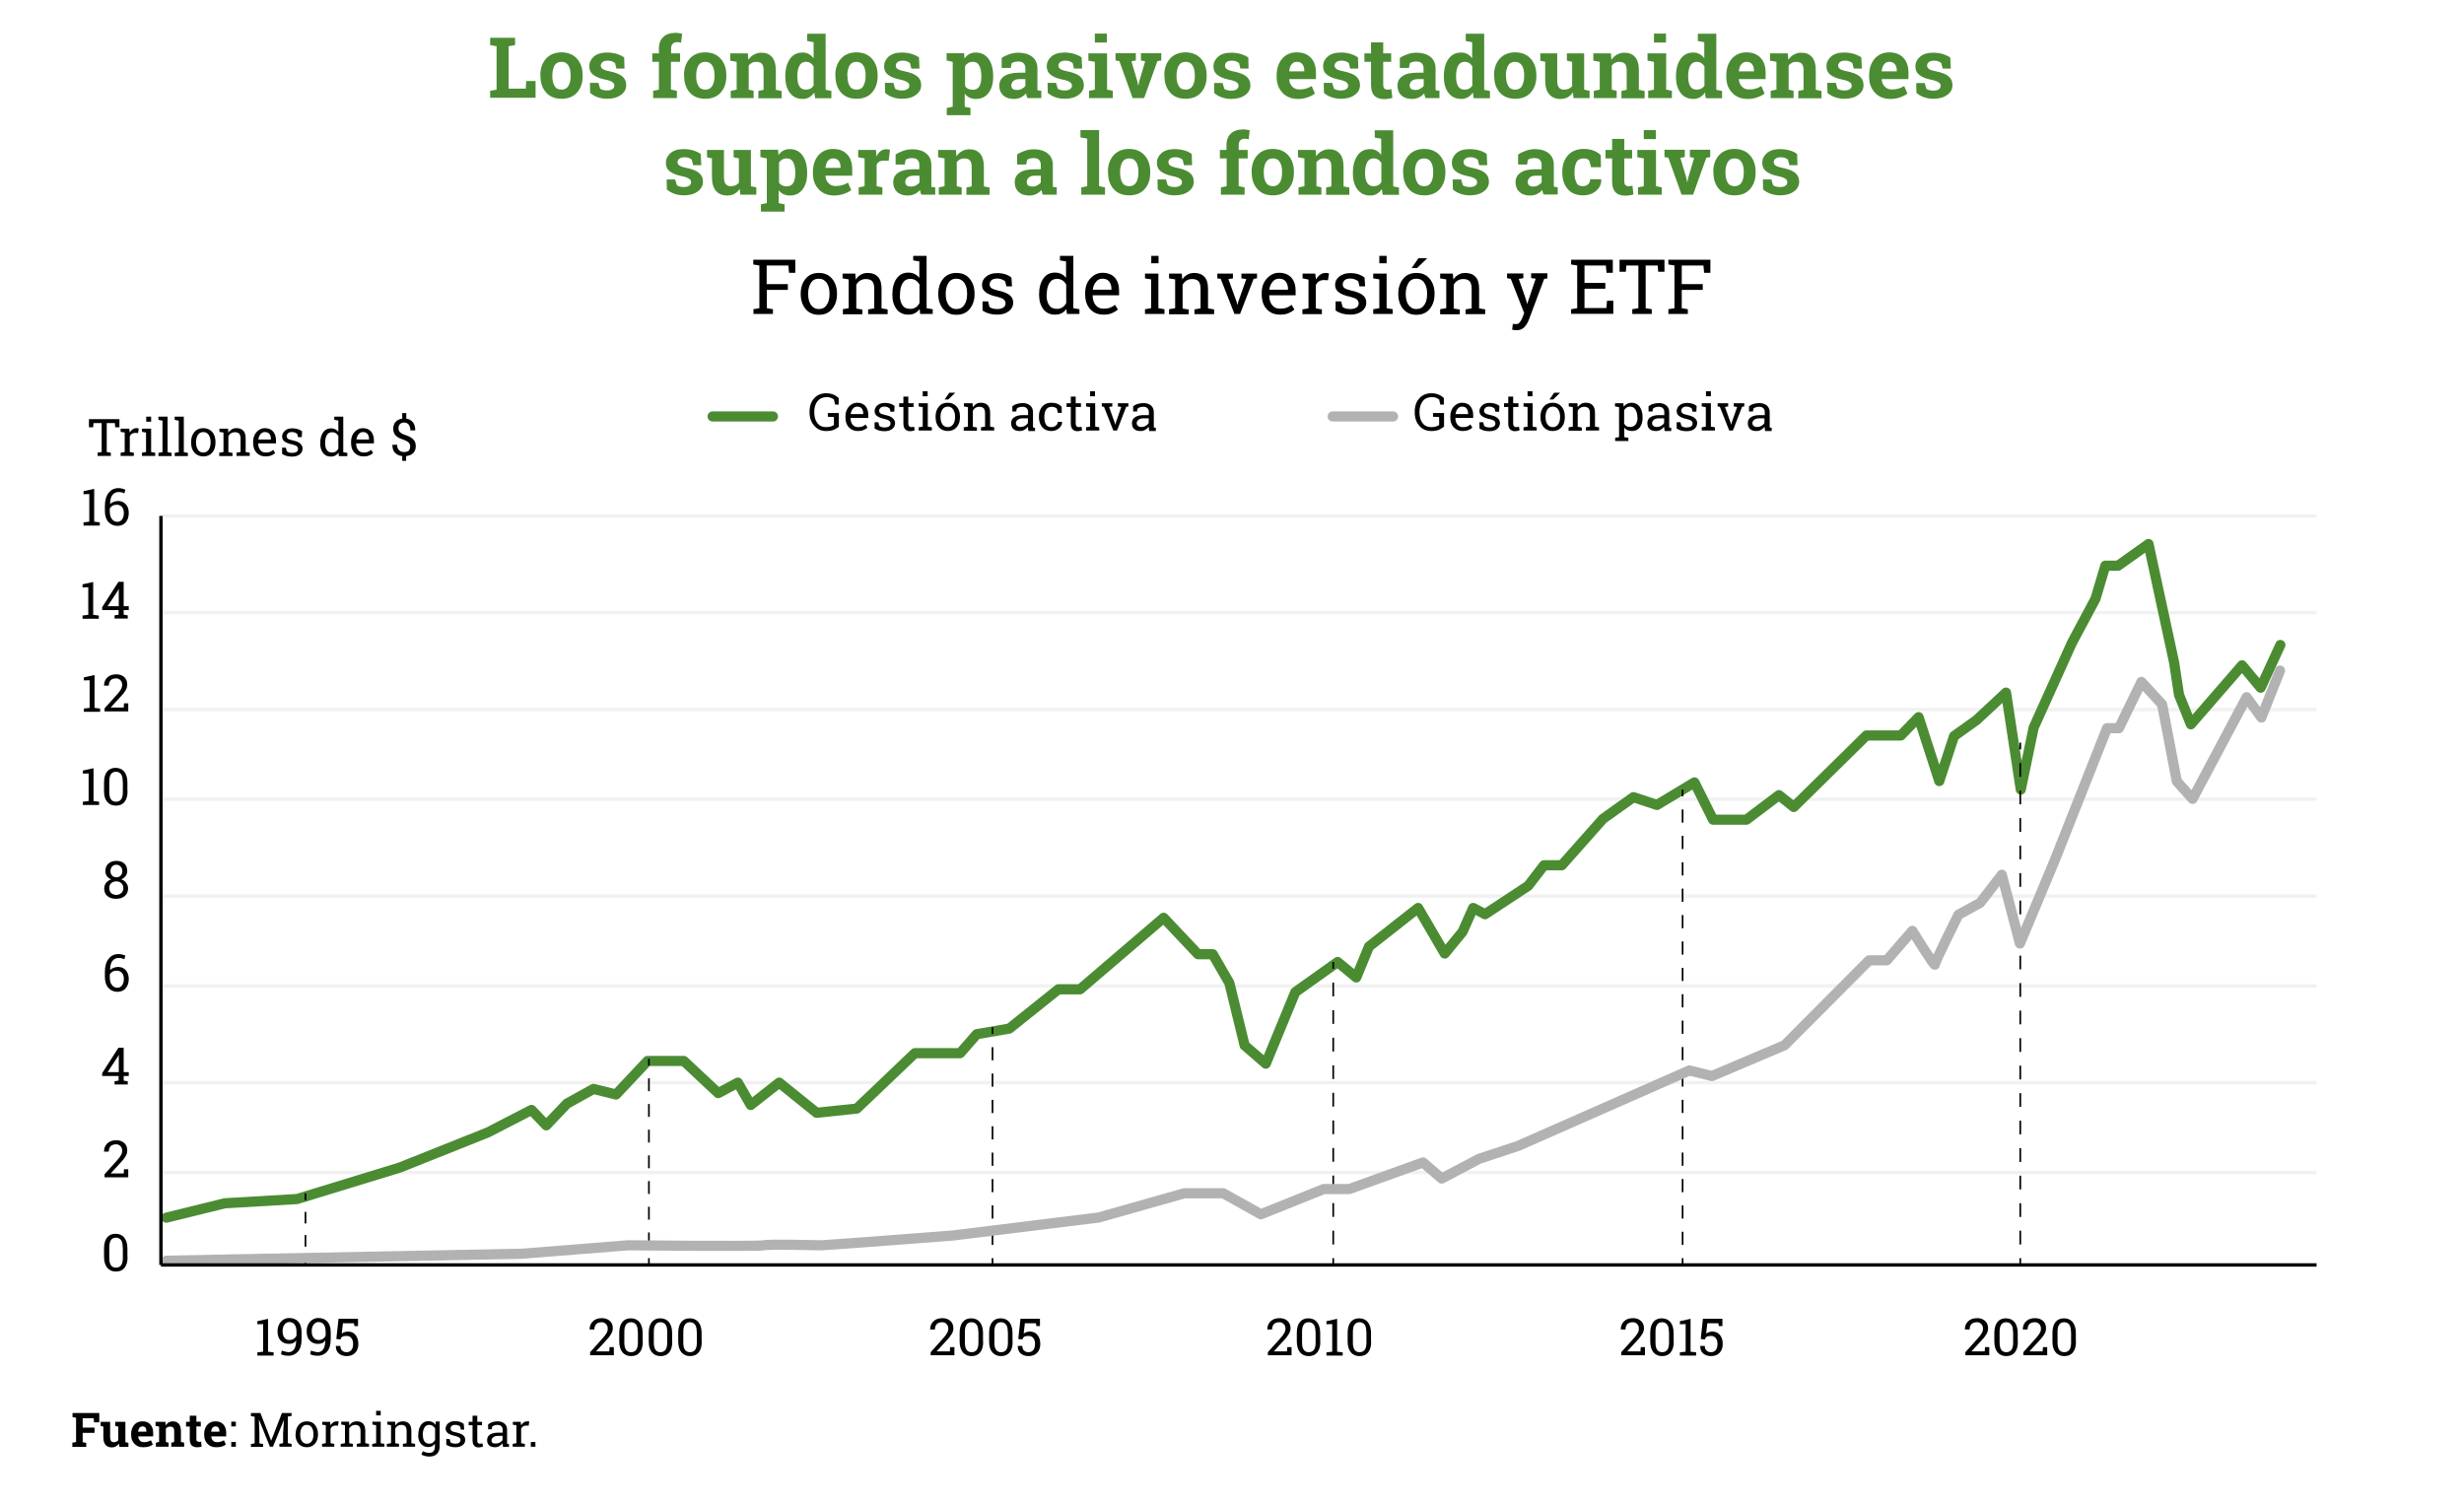 <?xml version="1.0" encoding="utf-8"?>
<!-- Generator: Adobe Illustrator 28.0.0, SVG Export Plug-In . SVG Version: 6.00 Build 0)  -->
<svg version="1.1" id="Capa_1" xmlns="http://www.w3.org/2000/svg" xmlns:xlink="http://www.w3.org/1999/xlink" x="0px" y="0px"
	 viewBox="0 0 1454.3 888.5" style="enable-background:new 0 0 1454.3 888.5;" xml:space="preserve">
<style type="text/css">
	.st0{fill:#FFFFFF;}
	.st1{fill:none;stroke:#020203;stroke-miterlimit:10;}
	.st2{fill:#020203;}
	.st3{fill:#4B8C33;}
	.st4{fill:none;stroke:#020203;stroke-width:2;stroke-miterlimit:10;}
	.st5{opacity:0.38;fill:#B2B2B2;stroke:#DADADA;stroke-width:2;stroke-miterlimit:10;}
	.st6{fill:none;stroke:#000000;stroke-linejoin:round;}
	.st7{fill:none;stroke:#000000;stroke-linejoin:round;stroke-dasharray:8.032,8.032;}
	.st8{fill:none;stroke:#000000;stroke-linejoin:round;stroke-dasharray:7.879,7.879;}
	.st9{fill:none;stroke:#000000;stroke-linejoin:round;stroke-dasharray:8.071,8.071;}
	.st10{fill:none;stroke:#000000;stroke-linejoin:round;stroke-dasharray:8.028,8.028;}
	.st11{fill:none;stroke:#000000;stroke-linejoin:round;stroke-dasharray:8.204,8.204;}
	.st12{fill:none;stroke:#000000;stroke-linejoin:round;stroke-dasharray:8.187,8.187;}
	.st13{fill:none;stroke:#000000;stroke-linejoin:round;stroke-dasharray:7.835,7.835;}
	.st14{fill:none;stroke:#000000;stroke-linejoin:round;stroke-dasharray:7.894,7.894;}
	.st15{fill:none;stroke:#4B8C33;stroke-width:6;stroke-linecap:round;stroke-linejoin:round;stroke-miterlimit:10;}
	.st16{fill:none;stroke:#000000;stroke-linejoin:round;stroke-dasharray:7.58,7.58;}
	.st17{fill:none;stroke:#000000;stroke-linejoin:round;stroke-dasharray:6.845,6.845;}
	.st18{fill:none;stroke:#000000;stroke-linejoin:round;stroke-dasharray:7.784,7.784;}
	.st19{fill:none;stroke:#000000;stroke-linejoin:round;stroke-dasharray:8.135,8.135;}
	.st20{fill:none;stroke:#000000;stroke-linejoin:round;stroke-dasharray:7.789,7.789;}
	.st21{fill:none;stroke:#000000;stroke-linejoin:round;stroke-dasharray:8.118,8.118;}
	.st22{fill:none;stroke:#B2B2B2;stroke-width:6;stroke-linecap:round;stroke-linejoin:round;stroke-miterlimit:10;}
	.st23{fill:#B2B2B2;stroke:#DADADA;stroke-width:2;stroke-miterlimit:10;}
	.st24{fill:#4A8B33;}
	.st25{fill:#B2B2B2;}
</style>
<rect x="-2" y="-2.9" class="st0" width="1458.4" height="894.3"/>
<g>
	<path class="st2" d="M49.3,308.3l3.4-0.4v-16.3l-3.4,0.1v-1.8l6.3-1.4v19.4l3.3,0.4v1.9h-9.6V308.3z"/>
	<path class="st2" d="M70,288.1c0.7,0,1.5,0.1,2.2,0.3s1.3,0.4,1.8,0.6l-0.6,2.2c-0.5-0.2-1-0.4-1.5-0.6c-0.6-0.1-1.2-0.2-1.9-0.2
		c-1.5,0-2.7,0.6-3.6,1.7c-0.9,1.1-1.4,2.9-1.4,5.2l0.1,0.1c0.6-0.5,1.2-0.9,2-1.2c0.8-0.3,1.7-0.5,2.6-0.5c1.9,0,3.5,0.7,4.6,2
		c1.2,1.3,1.7,3,1.7,5.1c0,2.2-0.6,4.1-1.8,5.5c-1.2,1.4-2.9,2.1-4.9,2.1c-2.1,0-3.9-0.8-5.3-2.3s-2.1-3.7-2.1-6.5v-2.9
		c0-3.4,0.8-6.1,2.3-7.9C65.6,289,67.6,288.1,70,288.1z M69,297.9c-1,0-1.9,0.2-2.6,0.6c-0.7,0.4-1.2,0.9-1.6,1.6v1.7
		c0,2,0.4,3.6,1.3,4.6c0.8,1.1,1.9,1.6,3.2,1.6c1.2,0,2.1-0.5,2.8-1.5c0.7-1,1-2.3,1-3.8c0-1.4-0.4-2.6-1.1-3.5
		C71.2,298.4,70.2,297.9,69,297.9z"/>
	<path class="st2" d="M48.7,363.3l3.4-0.4v-16.3l-3.4,0.1v-1.8l6.3-1.4v19.4l3.3,0.4v1.9h-9.6V363.3z"/>
	<path class="st2" d="M73,357.8h3v2.3h-3v2.7l2.4,0.4v1.9h-7.8v-1.9l2.4-0.4v-2.7h-9.7v-1.7l9.6-15H73V357.8z M63.5,357.8h6.6v-10.2
		l-0.1,0l-0.3,0.8L63.5,357.8z"/>
	<path class="st2" d="M49.5,418.2l3.4-0.4v-16.3l-3.4,0.1v-1.8l6.3-1.4v19.4l3.3,0.4v1.9h-9.6V418.2z"/>
	<path class="st2" d="M61.7,420.1v-2l7.1-7.9c1.3-1.4,2.1-2.5,2.6-3.4s0.7-1.7,0.7-2.6c0-1.1-0.3-2-1-2.7s-1.5-1.1-2.5-1.1
		c-1.5,0-2.6,0.4-3.3,1.1c-0.7,0.8-1.1,1.8-1.1,3.2h-2.8l0-0.1c0-1.9,0.6-3.4,1.9-4.7c1.3-1.3,3.1-1.9,5.4-1.9c2,0,3.5,0.6,4.7,1.7
		c1.2,1.1,1.7,2.6,1.7,4.3c0,1.2-0.3,2.4-1,3.5c-0.7,1.2-1.7,2.5-3,3.8l-5.7,6.2l0,0.1H73l0.2-2.5h2.5v4.8H61.7z"/>
	<path class="st2" d="M48.9,473.2l3.4-0.4v-16.3l-3.4,0.1v-1.8l6.3-1.4v19.4l3.3,0.4v1.9h-9.6V473.2z"/>
	<path class="st2" d="M75.3,466.9c0,2.8-0.6,4.9-1.8,6.4c-1.2,1.5-2.9,2.2-5.1,2.2c-2.1,0-3.8-0.7-5.1-2.2s-1.9-3.6-1.9-6.4v-5.1
		c0-2.8,0.6-4.9,1.8-6.4c1.2-1.5,2.9-2.2,5-2.2c2.1,0,3.8,0.7,5.1,2.2c1.2,1.5,1.9,3.6,1.9,6.4V466.9z M72.4,461.1
		c0-1.9-0.3-3.3-1-4.2c-0.7-0.9-1.7-1.4-3-1.4c-1.3,0-2.3,0.5-2.9,1.4s-1,2.4-1,4.2v6.4c0,1.9,0.3,3.3,1,4.3s1.7,1.4,3,1.4
		c1.3,0,2.3-0.5,3-1.4c0.7-1,1-2.4,1-4.3V461.1z"/>
	<path class="st2" d="M75.1,514.1c0,1.1-0.3,2.1-1,3s-1.5,1.5-2.6,1.9c1.3,0.4,2.3,1.1,3,2.1s1.1,2,1.1,3.2c0,2-0.7,3.5-2,4.6
		c-1.3,1.1-3,1.6-5.1,1.6c-2.1,0-3.8-0.5-5.1-1.6c-1.3-1.1-1.9-2.6-1.9-4.6c0-1.2,0.4-2.3,1.1-3.2s1.7-1.6,3-2.1
		c-1.1-0.4-1.9-1.1-2.5-1.9s-0.9-1.8-0.9-3c0-1.9,0.6-3.4,1.8-4.4c1.2-1,2.7-1.6,4.7-1.6c1.9,0,3.5,0.5,4.7,1.6
		C74.5,510.7,75.1,512.2,75.1,514.1z M72.8,524.2c0-1.2-0.4-2.2-1.2-2.9c-0.8-0.8-1.8-1.1-3-1.1c-1.2,0-2.2,0.4-3,1.1
		s-1.1,1.7-1.1,2.9c0,1.2,0.4,2.2,1.1,2.9c0.8,0.7,1.8,1.1,3,1.1c1.2,0,2.2-0.4,3-1.1C72.4,526.4,72.8,525.4,72.8,524.2z
		 M72.2,514.2c0-1.1-0.3-2-1-2.7c-0.7-0.7-1.5-1.1-2.5-1.1c-1,0-1.9,0.3-2.5,1c-0.6,0.7-1,1.6-1,2.7c0,1.1,0.3,2,1,2.7s1.5,1,2.5,1
		c1,0,1.9-0.3,2.5-1C71.9,516.1,72.2,515.3,72.2,514.2z"/>
	<path class="st2" d="M70,563.1c0.7,0,1.5,0.1,2.2,0.3c0.7,0.2,1.3,0.4,1.8,0.6l-0.6,2.2c-0.5-0.2-1-0.4-1.5-0.6
		c-0.6-0.1-1.2-0.2-1.9-0.2c-1.5,0-2.7,0.6-3.6,1.7c-0.9,1.1-1.4,2.9-1.4,5.2l0.1,0.1c0.6-0.5,1.2-0.9,2-1.2
		c0.8-0.3,1.7-0.5,2.6-0.5c1.9,0,3.5,0.7,4.6,2s1.7,3,1.7,5.1c0,2.2-0.6,4.1-1.8,5.5c-1.2,1.4-2.9,2.1-4.9,2.1
		c-2.1,0-3.9-0.8-5.3-2.3c-1.4-1.5-2.1-3.7-2.1-6.5v-2.9c0-3.4,0.8-6.1,2.3-7.9C65.6,564,67.6,563.1,70,563.1z M69,572.9
		c-1,0-1.9,0.2-2.6,0.6c-0.7,0.4-1.2,0.9-1.6,1.6v1.7c0,2,0.4,3.6,1.3,4.6c0.8,1.1,1.9,1.6,3.2,1.6c1.2,0,2.1-0.5,2.8-1.5
		s1-2.3,1-3.8c0-1.4-0.4-2.6-1.1-3.5C71.2,573.4,70.2,572.9,69,572.9z"/>
	<path class="st2" d="M73,632.8h3v2.3h-3v2.7l2.4,0.4v1.9h-7.8v-1.9l2.4-0.4v-2.7h-9.7v-1.7l9.6-15H73V632.8z M63.5,632.8h6.6v-10.2
		l-0.1,0l-0.3,0.8L63.5,632.8z"/>
	<path class="st2" d="M61.7,695.1v-2l7.1-7.9c1.3-1.4,2.1-2.5,2.6-3.4s0.7-1.7,0.7-2.6c0-1.1-0.3-2-1-2.7s-1.5-1.1-2.5-1.1
		c-1.5,0-2.6,0.4-3.3,1.1c-0.7,0.8-1.1,1.8-1.1,3.2h-2.8l0-0.1c0-1.9,0.6-3.4,1.9-4.7c1.3-1.3,3.1-1.9,5.4-1.9c2,0,3.5,0.6,4.7,1.7
		c1.2,1.1,1.7,2.6,1.7,4.3c0,1.2-0.3,2.4-1,3.5c-0.7,1.2-1.7,2.5-3,3.8l-5.7,6.2l0,0.1H73l0.2-2.5h2.5v4.8H61.7z"/>
	<path class="st2" d="M75.3,741.9c0,2.8-0.6,4.9-1.8,6.4c-1.2,1.5-2.9,2.2-5.1,2.2c-2.1,0-3.8-0.7-5.1-2.2c-1.2-1.5-1.9-3.6-1.9-6.4
		v-5.1c0-2.8,0.6-4.9,1.8-6.4c1.2-1.5,2.9-2.2,5-2.2c2.1,0,3.8,0.7,5.1,2.2c1.2,1.5,1.9,3.6,1.9,6.4V741.9z M72.4,736.1
		c0-1.9-0.3-3.3-1-4.2s-1.7-1.4-3-1.4c-1.3,0-2.3,0.5-2.9,1.4s-1,2.4-1,4.2v6.4c0,1.9,0.3,3.3,1,4.3s1.7,1.4,3,1.4
		c1.3,0,2.3-0.5,3-1.4c0.7-1,1-2.4,1-4.3V736.1z"/>
</g>
<g>
	<g>
		<path class="st2" d="M151.9,798.2l3.4-0.4v-16.3l-3.4,0.1v-1.8l6.3-1.4v19.4l3.3,0.4v1.9h-9.6V798.2z"/>
		<path class="st2" d="M170.2,798.1c1.4,0,2.5-0.5,3.3-1.6c0.8-1.1,1.2-2.8,1.3-5.2l-0.1-0.1c-0.4,0.7-1,1.2-1.7,1.5
			s-1.5,0.5-2.4,0.5c-2.1,0-3.8-0.7-5-2s-1.8-3.1-1.8-5.5c0-2.3,0.7-4.1,2-5.6c1.3-1.4,2.9-2.2,4.8-2.2c2.3,0,4.1,0.7,5.4,2.1
			c1.3,1.4,2,3.5,2,6.3v3.9c0,3.4-0.7,5.9-2.1,7.5c-1.4,1.6-3.3,2.5-5.6,2.5c-0.8,0-1.5-0.1-2.3-0.2c-0.8-0.1-1.5-0.4-2.1-0.7
			l0.4-2.2c0.6,0.3,1.2,0.5,1.9,0.6S169.5,798.1,170.2,798.1z M170.7,790.9c1.1,0,2-0.2,2.7-0.7c0.7-0.5,1.2-1.1,1.6-1.8v-2.3
			c0-1.9-0.4-3.4-1.1-4.3c-0.7-1-1.8-1.5-3.2-1.5c-1.1,0-2,0.5-2.8,1.5c-0.8,1-1.1,2.3-1.1,3.9c0,1.6,0.3,2.8,1,3.7
			C168.6,790.5,169.5,790.9,170.7,790.9z"/>
		<path class="st2" d="M187.4,798.1c1.4,0,2.5-0.5,3.3-1.6c0.8-1.1,1.2-2.8,1.3-5.2l-0.1-0.1c-0.4,0.7-1,1.2-1.7,1.5
			s-1.5,0.5-2.4,0.5c-2.1,0-3.8-0.7-5-2s-1.8-3.1-1.8-5.5c0-2.3,0.7-4.1,2-5.6c1.3-1.4,2.9-2.2,4.8-2.2c2.3,0,4.1,0.7,5.4,2.1
			c1.3,1.4,2,3.5,2,6.3v3.9c0,3.4-0.7,5.9-2.1,7.5c-1.4,1.6-3.3,2.5-5.6,2.5c-0.8,0-1.5-0.1-2.3-0.2c-0.8-0.1-1.5-0.4-2.1-0.7
			l0.4-2.2c0.6,0.3,1.2,0.5,1.9,0.6S186.6,798.1,187.4,798.1z M187.9,790.9c1.1,0,2-0.2,2.7-0.7c0.7-0.5,1.2-1.1,1.6-1.8v-2.3
			c0-1.9-0.4-3.4-1.1-4.3c-0.7-1-1.8-1.5-3.2-1.5c-1.1,0-2,0.5-2.8,1.5c-0.8,1-1.1,2.3-1.1,3.9c0,1.6,0.3,2.8,1,3.7
			C185.8,790.5,186.7,790.9,187.9,790.9z"/>
		<path class="st2" d="M209.2,782.7l-0.3-1.7h-6.5l-0.7,6.1c0.4-0.3,1-0.6,1.5-0.8s1.2-0.3,1.9-0.4c2,0,3.6,0.6,4.7,2
			s1.7,3.1,1.7,5.3c0,2.2-0.6,3.9-1.8,5.2c-1.2,1.3-2.9,2-5.1,2c-1.8,0-3.4-0.5-4.6-1.5c-1.2-1-1.8-2.5-1.8-4.4l0-0.1h2.7
			c0,1.2,0.3,2.1,1,2.7c0.7,0.7,1.6,1,2.6,1c1.2,0,2.2-0.4,2.9-1.3s1-2.1,1-3.6c0-1.4-0.3-2.5-1-3.4s-1.6-1.3-2.9-1.3
			c-1.2,0-2,0.2-2.5,0.5c-0.5,0.3-0.9,0.9-1.1,1.6l-2.4-0.3l1.3-11.9h11.5v4.3H209.2z"/>
	</g>
</g>
<g>
	<g>
		<path class="st2" d="M348.3,800.1v-2l7.1-7.9c1.3-1.4,2.1-2.5,2.6-3.4c0.5-0.8,0.7-1.7,0.7-2.6c0-1.1-0.3-2-1-2.7
			s-1.5-1.1-2.5-1.1c-1.5,0-2.6,0.4-3.3,1.1c-0.7,0.8-1.1,1.8-1.1,3.2h-2.8l0-0.1c0-1.9,0.6-3.4,1.9-4.7c1.3-1.3,3.1-1.9,5.4-1.9
			c2,0,3.5,0.6,4.7,1.7s1.7,2.6,1.7,4.3c0,1.2-0.4,2.4-1.1,3.5c-0.7,1.2-1.7,2.5-3,3.8l-5.7,6.2l0,0.1h7.7l0.2-2.5h2.5v4.8H348.3z"
			/>
		<path class="st2" d="M379.4,791.8c0,2.8-0.6,4.9-1.8,6.4c-1.2,1.5-2.9,2.2-5.1,2.2c-2.1,0-3.8-0.7-5.1-2.2
			c-1.2-1.5-1.9-3.6-1.9-6.4v-5.1c0-2.8,0.6-4.9,1.8-6.4c1.2-1.5,2.9-2.2,5-2.2c2.1,0,3.8,0.7,5.1,2.2c1.2,1.5,1.9,3.6,1.9,6.4
			V791.8z M376.4,786c0-1.9-0.3-3.3-1-4.2c-0.7-0.9-1.7-1.4-3-1.4c-1.3,0-2.3,0.5-2.9,1.4c-0.7,0.9-1,2.4-1,4.2v6.4
			c0,1.9,0.3,3.3,1,4.3s1.7,1.4,3,1.4c1.3,0,2.3-0.5,3-1.4c0.7-1,1-2.4,1-4.3V786z"/>
		<path class="st2" d="M396.8,791.8c0,2.8-0.6,4.9-1.8,6.4c-1.2,1.5-2.9,2.2-5.1,2.2c-2.1,0-3.8-0.7-5.1-2.2s-1.9-3.6-1.9-6.4v-5.1
			c0-2.8,0.6-4.9,1.8-6.4c1.2-1.5,2.9-2.2,5-2.2c2.1,0,3.8,0.7,5.1,2.2c1.2,1.5,1.9,3.6,1.9,6.4V791.8z M393.8,786
			c0-1.9-0.3-3.3-1-4.2c-0.7-0.9-1.7-1.4-3-1.4c-1.3,0-2.3,0.5-2.9,1.4c-0.7,0.9-1,2.4-1,4.2v6.4c0,1.9,0.3,3.3,1,4.3
			s1.7,1.4,2.9,1.4c1.3,0,2.3-0.5,3-1.4c0.7-1,1-2.4,1-4.3V786z"/>
		<path class="st2" d="M414.2,791.8c0,2.8-0.6,4.9-1.8,6.4c-1.2,1.5-2.9,2.2-5.1,2.2c-2.1,0-3.8-0.7-5.1-2.2
			c-1.2-1.5-1.9-3.6-1.9-6.4v-5.1c0-2.8,0.6-4.9,1.8-6.4c1.2-1.5,2.9-2.2,5-2.2c2.1,0,3.8,0.7,5.1,2.2c1.2,1.5,1.9,3.6,1.9,6.4
			V791.8z M411.2,786c0-1.9-0.3-3.3-1-4.2c-0.7-0.9-1.7-1.4-3-1.4c-1.3,0-2.3,0.5-2.9,1.4c-0.7,0.9-1,2.4-1,4.2v6.4
			c0,1.9,0.3,3.3,1,4.3s1.7,1.4,3,1.4c1.3,0,2.3-0.5,3-1.4c0.7-1,1-2.4,1-4.3V786z"/>
	</g>
</g>
<g>
	<g>
		<path class="st2" d="M70.5,247.4v4.8h-2.5l-0.2-2.5h-4.8v17.1l2.4,0.4v1.9h-7.8v-1.9l2.4-0.4v-17.1h-4.8l-0.2,2.5h-2.5v-4.8H70.5z
			"/>
		<path class="st2" d="M71.2,254.9V253h5.1l0.3,2.3c0.5-0.8,1-1.5,1.7-1.9c0.7-0.5,1.4-0.7,2.3-0.7c0.2,0,0.5,0,0.7,0.1
			c0.2,0,0.4,0.1,0.6,0.1l-0.4,2.7l-1.7-0.1c-0.8,0-1.4,0.2-2,0.5c-0.5,0.4-0.9,0.9-1.2,1.5v9.3l2.4,0.4v1.9h-7.8v-1.9l2.4-0.4
			v-11.5L71.2,254.9z"/>
		<path class="st2" d="M83.8,267.2l2.4-0.4v-11.5l-2.4-0.4V253h5.4v13.8l2.4,0.4v1.9h-7.8V267.2z M89.2,248.9h-2.9v-3h2.9V248.9z"/>
		<path class="st2" d="M93.5,247.8v-1.9h5.4v21l2.4,0.4v1.9h-7.8v-1.9l2.4-0.4v-18.6L93.5,247.8z"/>
		<path class="st2" d="M103.1,247.8v-1.9h5.4v21l2.4,0.4v1.9h-7.8v-1.9l2.4-0.4v-18.6L103.1,247.8z"/>
		<path class="st2" d="M112.8,260.9c0-2.4,0.6-4.3,1.9-5.9c1.3-1.5,3-2.3,5.3-2.3c2.2,0,4,0.8,5.3,2.3c1.3,1.5,1.9,3.5,1.9,5.9v0.3
			c0,2.4-0.6,4.4-1.9,5.9c-1.3,1.5-3,2.3-5.3,2.3c-2.2,0-4-0.8-5.3-2.3c-1.3-1.5-1.9-3.5-1.9-5.9V260.9z M115.7,261.2
			c0,1.7,0.4,3.1,1.1,4.2c0.7,1.1,1.8,1.7,3.2,1.7c1.4,0,2.4-0.6,3.2-1.7c0.7-1.1,1.1-2.5,1.1-4.2v-0.3c0-1.7-0.4-3.1-1.1-4.2
			c-0.7-1.1-1.8-1.7-3.2-1.7c-1.4,0-2.5,0.6-3.2,1.7c-0.7,1.1-1.1,2.5-1.1,4.2V261.2z"/>
		<path class="st2" d="M129.5,267.2l2.4-0.4v-11.5l-2.4-0.4V253h5.1l0.2,2.4c0.5-0.9,1.2-1.5,2-2s1.7-0.7,2.8-0.7
			c1.7,0,3.1,0.5,4,1.5c1,1,1.4,2.6,1.4,4.7v7.9l2.4,0.4v1.9h-7.8v-1.9l2.4-0.4V259c0-1.4-0.3-2.4-0.8-3c-0.6-0.6-1.4-0.9-2.6-0.9
			c-0.8,0-1.6,0.2-2.2,0.6c-0.7,0.4-1.2,1-1.6,1.7v9.5l2.4,0.4v1.9h-7.8V267.2z"/>
		<path class="st2" d="M156.8,269.4c-2.2,0-4-0.7-5.4-2.2s-2-3.4-2-5.8v-0.7c0-2.3,0.7-4.2,2-5.7c1.4-1.5,3-2.3,4.9-2.3
			c2.2,0,3.8,0.7,4.9,2c1.1,1.3,1.7,3.1,1.7,5.2v1.8h-10.5l0,0.1c0,1.5,0.4,2.8,1.2,3.8s1.8,1.5,3.2,1.5c1,0,1.9-0.1,2.6-0.4
			s1.4-0.7,1.9-1.2l1.1,1.9c-0.6,0.6-1.3,1-2.3,1.4C159.2,269.2,158.1,269.4,156.8,269.4z M156.3,255c-1,0-1.8,0.4-2.5,1.2
			c-0.7,0.8-1.1,1.9-1.3,3.1l0,0.1h7.4V259c0-1.2-0.3-2.1-0.9-2.9C158.4,255.4,157.5,255,156.3,255z"/>
		<path class="st2" d="M178.1,258h-2.2l-0.5-1.9c-0.4-0.3-0.8-0.6-1.3-0.8c-0.5-0.2-1.2-0.3-1.8-0.3c-1,0-1.8,0.2-2.3,0.7
			c-0.5,0.5-0.8,1-0.8,1.7c0,0.6,0.2,1.1,0.7,1.5c0.4,0.4,1.4,0.7,2.7,1c2,0.4,3.6,1,4.5,1.8s1.5,1.8,1.5,3c0,1.4-0.6,2.6-1.7,3.5
			c-1.2,0.9-2.7,1.3-4.5,1.3c-1.2,0-2.3-0.1-3.3-0.4c-1-0.3-1.8-0.7-2.6-1.2l0-3.7h2.2l0.6,2.2c0.3,0.3,0.8,0.5,1.4,0.7
			s1.2,0.2,1.8,0.2c1,0,1.9-0.2,2.5-0.6c0.6-0.4,0.9-1,0.9-1.7c0-0.6-0.2-1.2-0.7-1.6c-0.5-0.4-1.4-0.8-2.8-1.1
			c-2-0.4-3.4-1-4.4-1.7s-1.5-1.7-1.5-3c0-1.3,0.6-2.4,1.7-3.4s2.6-1.4,4.4-1.4c1.2,0,2.3,0.2,3.3,0.5c1,0.3,1.8,0.8,2.4,1.3
			L178.1,258z"/>
		<path class="st2" d="M199.8,267.2c-0.5,0.7-1.2,1.3-1.9,1.7c-0.8,0.4-1.6,0.6-2.6,0.6c-2,0-3.5-0.7-4.6-2.1s-1.7-3.3-1.7-5.6v-0.3
			c0-2.6,0.6-4.7,1.7-6.3c1.1-1.6,2.7-2.4,4.6-2.4c1,0,1.8,0.2,2.5,0.5c0.7,0.4,1.4,0.9,1.9,1.5v-6.6l-2.4-0.4v-1.9h2.4h2.9v21
			l2.4,0.4v1.9h-5L199.8,267.2z M191.9,261.7c0,1.6,0.3,2.9,1,3.9c0.7,1,1.7,1.5,3.1,1.5c0.9,0,1.6-0.2,2.2-0.6s1.1-1,1.5-1.7v-7.5
			c-0.4-0.7-0.9-1.2-1.5-1.6c-0.6-0.4-1.3-0.6-2.2-0.6c-1.4,0-2.4,0.6-3.1,1.7c-0.7,1.2-1,2.7-1,4.5V261.7z"/>
		<path class="st2" d="M214.6,269.4c-2.2,0-4-0.7-5.4-2.2s-2-3.4-2-5.8v-0.7c0-2.3,0.7-4.2,2-5.7c1.4-1.5,3-2.3,4.9-2.3
			c2.2,0,3.8,0.7,4.9,2c1.1,1.3,1.7,3.1,1.7,5.2v1.8h-10.5l0,0.1c0,1.5,0.4,2.8,1.2,3.8s1.8,1.5,3.2,1.5c1,0,1.9-0.1,2.6-0.4
			s1.4-0.7,1.9-1.2l1.1,1.9c-0.6,0.6-1.3,1-2.3,1.4C217.1,269.2,216,269.4,214.6,269.4z M214.2,255c-1,0-1.8,0.4-2.5,1.2
			c-0.7,0.8-1.1,1.9-1.3,3.1l0,0.1h7.4V259c0-1.2-0.3-2.1-0.9-2.9C216.3,255.4,215.4,255,214.2,255z"/>
		<path class="st2" d="M242.1,263.5c0-0.9-0.3-1.7-0.9-2.3c-0.6-0.6-1.7-1.2-3.1-1.7c-2-0.6-3.5-1.4-4.5-2.4c-1-1-1.5-2.4-1.5-4.1
			c0-1.6,0.5-3,1.4-4c0.9-1,2.2-1.7,3.9-1.9v-3.3h2.4v3.3c1.7,0.2,2.9,1,3.9,2.1c0.9,1.2,1.4,2.8,1.4,4.8h-2.9
			c0-1.4-0.3-2.4-0.9-3.3c-0.6-0.8-1.5-1.3-2.6-1.3c-1.2,0-2.1,0.3-2.6,0.9c-0.6,0.6-0.9,1.4-0.9,2.5c0,1,0.3,1.7,0.9,2.3
			c0.6,0.6,1.7,1.2,3.3,1.7c2,0.7,3.5,1.5,4.5,2.5s1.5,2.3,1.5,4c0,1.7-0.5,3.1-1.5,4.1s-2.4,1.6-4.2,1.8v2.8h-2.3v-2.8
			c-1.7-0.2-3.1-0.8-4.2-1.9c-1.1-1.1-1.6-2.6-1.6-4.7l0-0.1h2.8c0,1.5,0.4,2.6,1.2,3.3c0.8,0.7,1.7,1,2.8,1c1.3,0,2.3-0.3,3-0.9
			C241.7,265.4,242.1,264.6,242.1,263.5z"/>
	</g>
</g>
<g>
	<g>
		<path class="st2" d="M549.3,800.1v-2l7.1-7.9c1.3-1.4,2.1-2.5,2.6-3.4c0.5-0.8,0.7-1.7,0.7-2.6c0-1.1-0.3-2-1-2.7
			c-0.6-0.7-1.5-1.1-2.5-1.1c-1.5,0-2.6,0.4-3.3,1.1c-0.7,0.8-1.1,1.8-1.1,3.2H549l0-0.1c0-1.9,0.6-3.4,1.9-4.7s3.1-1.9,5.4-1.9
			c2,0,3.5,0.6,4.7,1.7c1.2,1.1,1.7,2.6,1.7,4.3c0,1.2-0.3,2.4-1.1,3.5c-0.7,1.2-1.7,2.5-3,3.8l-5.7,6.2l0,0.1h7.7l0.2-2.5h2.5v4.8
			H549.3z"/>
		<path class="st2" d="M580.3,791.8c0,2.8-0.6,4.9-1.8,6.4c-1.2,1.5-2.9,2.2-5.1,2.2c-2.1,0-3.8-0.7-5.1-2.2
			c-1.2-1.5-1.9-3.6-1.9-6.4v-5.1c0-2.8,0.6-4.9,1.8-6.4c1.2-1.5,2.9-2.2,5-2.2c2.1,0,3.8,0.7,5.1,2.2c1.2,1.5,1.9,3.6,1.9,6.4
			V791.8z M577.4,786c0-1.9-0.3-3.3-1-4.2c-0.7-0.9-1.7-1.4-3-1.4c-1.3,0-2.3,0.5-2.9,1.4c-0.7,0.9-1,2.4-1,4.2v6.4
			c0,1.9,0.3,3.3,1,4.3s1.7,1.4,3,1.4c1.3,0,2.3-0.5,3-1.4c0.7-1,1-2.4,1-4.3V786z"/>
		<path class="st2" d="M597.7,791.8c0,2.8-0.6,4.9-1.8,6.4c-1.2,1.5-2.9,2.2-5.1,2.2c-2.1,0-3.8-0.7-5.1-2.2s-1.9-3.6-1.9-6.4v-5.1
			c0-2.8,0.6-4.9,1.8-6.4c1.2-1.5,2.9-2.2,5-2.2c2.1,0,3.8,0.7,5.1,2.2c1.2,1.5,1.9,3.6,1.9,6.4V791.8z M594.8,786
			c0-1.9-0.3-3.3-1-4.2c-0.7-0.9-1.7-1.4-3-1.4c-1.3,0-2.3,0.5-2.9,1.4c-0.7,0.9-1,2.4-1,4.2v6.4c0,1.9,0.3,3.3,1,4.3s1.7,1.4,3,1.4
			c1.3,0,2.3-0.5,3-1.4c0.7-1,1-2.4,1-4.3V786z"/>
		<path class="st2" d="M611.7,782.7l-0.3-1.7h-6.5l-0.7,6.1c0.4-0.3,1-0.6,1.5-0.8s1.2-0.3,1.9-0.4c2,0,3.6,0.6,4.7,2
			c1.1,1.3,1.7,3.1,1.7,5.3c0,2.2-0.6,3.9-1.8,5.2s-2.9,2-5.1,2c-1.8,0-3.4-0.5-4.6-1.5c-1.2-1-1.8-2.5-1.8-4.4l0-0.1h2.7
			c0,1.2,0.3,2.1,1,2.7c0.7,0.7,1.6,1,2.6,1c1.2,0,2.2-0.4,2.9-1.3s1-2.1,1-3.6c0-1.4-0.3-2.5-1-3.4c-0.7-0.9-1.6-1.3-2.9-1.3
			c-1.2,0-2,0.2-2.5,0.5c-0.5,0.3-0.9,0.9-1.1,1.6l-2.4-0.3l1.3-11.9h11.5v4.3H611.7z"/>
	</g>
</g>
<g>
	<g>
		<path class="st2" d="M748.3,800.1v-2l7.1-7.9c1.3-1.4,2.1-2.5,2.6-3.4c0.5-0.8,0.7-1.7,0.7-2.6c0-1.1-0.3-2-1-2.7
			s-1.5-1.1-2.5-1.1c-1.5,0-2.6,0.4-3.3,1.1c-0.7,0.8-1.1,1.8-1.1,3.2H748l0-0.1c0-1.9,0.6-3.4,1.9-4.7c1.3-1.3,3.1-1.9,5.4-1.9
			c2,0,3.5,0.6,4.7,1.7s1.7,2.6,1.7,4.3c0,1.2-0.4,2.4-1.1,3.5c-0.7,1.2-1.7,2.5-3,3.8l-5.7,6.2l0,0.1h7.7l0.2-2.5h2.5v4.8H748.3z"
			/>
		<path class="st2" d="M779.3,791.8c0,2.8-0.6,4.9-1.8,6.4c-1.2,1.5-2.9,2.2-5.1,2.2c-2.1,0-3.8-0.7-5.1-2.2
			c-1.2-1.5-1.9-3.6-1.9-6.4v-5.1c0-2.8,0.6-4.9,1.8-6.4c1.2-1.5,2.9-2.2,5-2.2c2.1,0,3.8,0.7,5.1,2.2c1.2,1.5,1.9,3.6,1.9,6.4
			V791.8z M776.4,786c0-1.9-0.3-3.3-1-4.2c-0.7-0.9-1.7-1.4-3-1.4c-1.3,0-2.3,0.5-2.9,1.4c-0.7,0.9-1,2.4-1,4.2v6.4
			c0,1.9,0.3,3.3,1,4.3s1.7,1.4,3,1.4c1.3,0,2.3-0.5,3-1.4c0.7-1,1-2.4,1-4.3V786z"/>
		<path class="st2" d="M782.9,798.2l3.4-0.4v-16.3l-3.4,0.1v-1.8l6.3-1.4v19.4l3.3,0.4v1.9h-9.6V798.2z"/>
		<path class="st2" d="M809.3,791.8c0,2.8-0.6,4.9-1.8,6.4c-1.2,1.5-2.9,2.2-5.1,2.2c-2.1,0-3.8-0.7-5.1-2.2
			c-1.2-1.5-1.9-3.6-1.9-6.4v-5.1c0-2.8,0.6-4.9,1.8-6.4c1.2-1.5,2.9-2.2,5-2.2c2.1,0,3.8,0.7,5.1,2.2c1.2,1.5,1.9,3.6,1.9,6.4
			V791.8z M806.4,786c0-1.9-0.3-3.3-1-4.2c-0.7-0.9-1.7-1.4-3-1.4c-1.3,0-2.3,0.5-2.9,1.4c-0.7,0.9-1,2.4-1,4.2v6.4
			c0,1.9,0.3,3.3,1,4.3s1.7,1.4,3,1.4c1.3,0,2.3-0.5,3-1.4c0.7-1,1-2.4,1-4.3V786z"/>
	</g>
</g>
<g>
	<g>
		<path class="st2" d="M956.9,800.1v-2l7.1-7.9c1.3-1.4,2.1-2.5,2.6-3.4c0.5-0.8,0.7-1.7,0.7-2.6c0-1.1-0.3-2-1-2.7
			c-0.6-0.7-1.5-1.1-2.5-1.1c-1.5,0-2.6,0.4-3.3,1.1c-0.7,0.8-1.1,1.8-1.1,3.2h-2.8l0-0.1c0-1.9,0.6-3.4,1.9-4.7s3.1-1.9,5.4-1.9
			c2,0,3.5,0.6,4.7,1.7c1.2,1.1,1.7,2.6,1.7,4.3c0,1.2-0.3,2.4-1.1,3.5c-0.7,1.2-1.7,2.5-3,3.8l-5.7,6.2l0,0.1h7.7l0.2-2.5h2.5v4.8
			H956.9z"/>
		<path class="st2" d="M987.9,791.8c0,2.8-0.6,4.9-1.8,6.4c-1.2,1.5-2.9,2.2-5.1,2.2c-2.1,0-3.8-0.7-5.1-2.2
			c-1.2-1.5-1.9-3.6-1.9-6.4v-5.1c0-2.8,0.6-4.9,1.8-6.4c1.2-1.5,2.9-2.2,5-2.2c2.1,0,3.8,0.7,5.1,2.2c1.2,1.5,1.9,3.6,1.9,6.4
			V791.8z M985,786c0-1.9-0.3-3.3-1-4.2c-0.7-0.9-1.7-1.4-3-1.4c-1.3,0-2.3,0.5-2.9,1.4c-0.7,0.9-1,2.4-1,4.2v6.4
			c0,1.9,0.3,3.3,1,4.3s1.7,1.4,3,1.4c1.3,0,2.3-0.5,3-1.4c0.7-1,1-2.4,1-4.3V786z"/>
		<path class="st2" d="M991.5,798.2l3.4-0.4v-16.3l-3.4,0.1v-1.8l6.3-1.4v19.4l3.3,0.4v1.9h-9.6V798.2z"/>
		<path class="st2" d="M1014.5,782.7l-0.3-1.7h-6.5l-0.7,6.1c0.4-0.3,1-0.6,1.5-0.8s1.2-0.3,1.9-0.4c2,0,3.6,0.6,4.7,2
			c1.1,1.3,1.7,3.1,1.7,5.3c0,2.2-0.6,3.9-1.8,5.2s-2.9,2-5.1,2c-1.8,0-3.4-0.5-4.6-1.5c-1.2-1-1.8-2.5-1.8-4.4l0-0.1h2.7
			c0,1.2,0.3,2.1,1,2.7c0.7,0.7,1.6,1,2.6,1c1.2,0,2.2-0.4,2.9-1.3s1-2.1,1-3.6c0-1.4-0.3-2.5-1-3.4c-0.7-0.9-1.6-1.3-2.9-1.3
			c-1.2,0-2,0.2-2.5,0.5c-0.5,0.3-0.9,0.9-1.1,1.6l-2.4-0.3l1.3-11.9h11.5v4.3H1014.5z"/>
	</g>
</g>
<g>
	<g>
		<path class="st2" d="M1160,800.1v-2l7.1-7.9c1.3-1.4,2.1-2.5,2.6-3.4c0.5-0.8,0.7-1.7,0.7-2.6c0-1.1-0.3-2-1-2.7s-1.5-1.1-2.5-1.1
			c-1.5,0-2.6,0.4-3.3,1.1c-0.7,0.8-1.1,1.8-1.1,3.2h-2.8l0-0.1c0-1.9,0.6-3.4,1.9-4.7c1.3-1.3,3.1-1.9,5.4-1.9c2,0,3.5,0.6,4.7,1.7
			s1.7,2.6,1.7,4.3c0,1.2-0.3,2.4-1,3.5c-0.7,1.2-1.7,2.5-3,3.8l-5.7,6.2l0,0.1h7.7l0.2-2.5h2.5v4.8H1160z"/>
		<path class="st2" d="M1191,791.8c0,2.8-0.6,4.9-1.8,6.4c-1.2,1.5-2.9,2.2-5.1,2.2c-2.1,0-3.8-0.7-5.1-2.2
			c-1.2-1.5-1.9-3.6-1.9-6.4v-5.1c0-2.8,0.6-4.9,1.8-6.4c1.2-1.5,2.9-2.2,5-2.2c2.1,0,3.8,0.7,5.1,2.2c1.2,1.5,1.9,3.6,1.9,6.4
			V791.8z M1188.1,786c0-1.9-0.3-3.3-1-4.2c-0.7-0.9-1.7-1.4-3-1.4c-1.3,0-2.3,0.5-2.9,1.4c-0.7,0.9-1,2.4-1,4.2v6.4
			c0,1.9,0.3,3.3,1,4.3s1.7,1.4,3,1.4c1.3,0,2.3-0.5,3-1.4c0.7-1,1-2.4,1-4.3V786z"/>
		<path class="st2" d="M1194.2,800.1v-2l7.1-7.9c1.3-1.4,2.1-2.5,2.6-3.4c0.5-0.8,0.7-1.7,0.7-2.6c0-1.1-0.3-2-1-2.7
			s-1.5-1.1-2.5-1.1c-1.5,0-2.6,0.4-3.3,1.1c-0.7,0.8-1.1,1.8-1.1,3.2h-2.8l0-0.1c0-1.9,0.6-3.4,1.9-4.7c1.3-1.3,3.1-1.9,5.4-1.9
			c2,0,3.5,0.6,4.7,1.7s1.7,2.6,1.7,4.3c0,1.2-0.3,2.4-1,3.5c-0.7,1.2-1.7,2.5-3,3.8l-5.7,6.2l0,0.1h7.7l0.2-2.5h2.5v4.8H1194.2z"/>
		<path class="st2" d="M1225.3,791.8c0,2.8-0.6,4.9-1.8,6.4c-1.2,1.5-2.9,2.2-5.1,2.2c-2.1,0-3.8-0.7-5.1-2.2s-1.9-3.6-1.9-6.4v-5.1
			c0-2.8,0.6-4.9,1.8-6.4c1.2-1.5,2.9-2.2,5-2.2c2.1,0,3.8,0.7,5.1,2.2c1.2,1.5,1.9,3.6,1.9,6.4V791.8z M1222.3,786
			c0-1.9-0.3-3.3-1-4.2c-0.7-0.9-1.7-1.4-3-1.4c-1.3,0-2.3,0.5-2.9,1.4c-0.7,0.9-1,2.4-1,4.2v6.4c0,1.9,0.3,3.3,1,4.3s1.7,1.4,3,1.4
			c1.3,0,2.3-0.5,3-1.4c0.7-1,1-2.4,1-4.3V786z"/>
	</g>
</g>
<g>
	<path class="st3" d="M289.3,57.9v-4.3l3.8-0.7V27.3l-3.8-0.7v-4.3h3.8h7.1h3.8v4.3l-3.8,0.7v25h10.1l0.3-4.5h5.5v9.9H289.3z"/>
	<path class="st3" d="M318.9,44.4c0-3.9,1.1-7.2,3.3-9.7c2.2-2.5,5.3-3.8,9.2-3.8c3.9,0,7,1.3,9.2,3.8s3.3,5.7,3.3,9.7v0.5
		c0,4-1.1,7.2-3.3,9.7c-2.2,2.5-5.3,3.7-9.1,3.7c-3.9,0-7-1.2-9.2-3.7c-2.2-2.5-3.3-5.7-3.3-9.7V44.4z M326,44.9
		c0,2.4,0.4,4.3,1.3,5.8c0.8,1.5,2.2,2.2,4.1,2.2c1.8,0,3.2-0.7,4.1-2.2s1.3-3.4,1.3-5.8v-0.5c0-2.3-0.4-4.3-1.3-5.7
		c-0.9-1.5-2.2-2.2-4.1-2.2c-1.9,0-3.2,0.7-4.1,2.2c-0.8,1.5-1.3,3.4-1.3,5.7V44.9z"/>
	<path class="st3" d="M368.6,40.5h-4.8l-0.8-3.3c-0.5-0.4-1.1-0.7-1.8-1s-1.6-0.4-2.5-0.4c-1.3,0-2.3,0.3-3,0.8s-1.1,1.3-1.1,2.1
		c0,0.8,0.4,1.5,1.1,2c0.7,0.5,2.1,1,4.2,1.4c3.3,0.7,5.7,1.6,7.3,2.9c1.6,1.3,2.4,3,2.4,5.2c0,2.4-1,4.3-3.1,5.8
		c-2,1.5-4.7,2.3-8.1,2.3c-2,0-3.9-0.3-5.6-0.9s-3.2-1.4-4.5-2.6l-0.1-5.9h5l1,3.4c0.4,0.4,1,0.6,1.7,0.8c0.7,0.2,1.5,0.3,2.3,0.3
		c1.5,0,2.6-0.3,3.3-0.8s1.1-1.2,1.1-2.1c0-0.8-0.4-1.5-1.1-2c-0.8-0.6-2.2-1.1-4.2-1.5c-3.1-0.6-5.5-1.6-7.1-2.8
		c-1.6-1.2-2.4-2.9-2.4-5.1c0-2.2,0.9-4.1,2.7-5.7c1.8-1.6,4.4-2.4,7.8-2.4c2.1,0,4,0.3,5.8,0.8c1.8,0.6,3.3,1.3,4.3,2.1L368.6,40.5
		z"/>
	<path class="st3" d="M385.4,53.6l3.5-0.7V36.5H385v-5h3.9v-2.9c0-3,0.9-5.2,2.6-6.8c1.7-1.6,4.1-2.4,7.2-2.4c0.6,0,1.2,0,1.8,0.1
		c0.6,0.1,1.3,0.2,2.1,0.4l-0.6,5.3c-0.4-0.1-0.8-0.1-1.1-0.2s-0.8-0.1-1.3-0.1c-1.2,0-2,0.3-2.6,1s-0.9,1.5-0.9,2.7v2.9h5.3v5H396
		v16.4l3.5,0.7v4.3h-14V53.6z"/>
	<path class="st3" d="M403.7,44.4c0-3.9,1.1-7.2,3.3-9.7c2.2-2.5,5.3-3.8,9.2-3.8c3.9,0,7,1.3,9.2,3.8s3.3,5.7,3.3,9.7v0.5
		c0,4-1.1,7.2-3.3,9.7c-2.2,2.5-5.3,3.7-9.1,3.7c-3.9,0-7-1.2-9.2-3.7c-2.2-2.5-3.3-5.7-3.3-9.7V44.4z M410.9,44.9
		c0,2.4,0.4,4.3,1.3,5.8c0.8,1.5,2.2,2.2,4.1,2.2c1.8,0,3.2-0.7,4.1-2.2s1.3-3.4,1.3-5.8v-0.5c0-2.3-0.4-4.3-1.3-5.7
		c-0.9-1.5-2.2-2.2-4.1-2.2c-1.9,0-3.2,0.7-4.1,2.2c-0.8,1.5-1.3,3.4-1.3,5.7V44.9z"/>
	<path class="st3" d="M431.4,53.6l3.4-0.7V36.5l-3.8-0.7v-4.3h10.4l0.3,3.8c0.9-1.4,2-2.4,3.3-3.1c1.3-0.7,2.7-1.1,4.3-1.1
		c2.7,0,4.8,0.8,6.3,2.5c1.5,1.7,2.3,4.3,2.3,7.9v11.5l3.4,0.7v4.3h-13.7v-4.3l3.1-0.7V41.4c0-1.8-0.4-3-1.1-3.8
		c-0.7-0.7-1.8-1.1-3.3-1.1c-0.9,0-1.8,0.2-2.5,0.6c-0.8,0.4-1.4,0.9-1.9,1.6v14.2l2.9,0.7v4.3h-13.5V53.6z"/>
	<path class="st3" d="M480.6,54.6c-0.8,1.2-1.8,2.1-2.9,2.8c-1.1,0.6-2.4,1-3.9,1c-3.3,0-5.8-1.2-7.6-3.6s-2.7-5.5-2.7-9.4v-0.5
		c0-4.2,0.9-7.5,2.7-10.1c1.8-2.6,4.4-3.8,7.6-3.8c1.3,0,2.5,0.3,3.6,0.9c1.1,0.6,2,1.4,2.8,2.5v-9.5l-3.8-0.7v-4.3h3.8h7.1v33.1
		l3.4,0.7v4.3h-9.6L480.6,54.6z M470.6,45.4c0,2.3,0.4,4.1,1.2,5.5c0.8,1.3,2,2,3.8,2c1,0,2-0.2,2.7-0.6c0.8-0.4,1.4-1,1.9-1.8V39.2
		c-0.5-0.8-1.1-1.5-1.9-2s-1.7-0.7-2.7-0.7c-1.7,0-3,0.8-3.8,2.3c-0.8,1.5-1.2,3.6-1.2,6.1V45.4z"/>
	<path class="st3" d="M493,44.4c0-3.9,1.1-7.2,3.3-9.7s5.3-3.8,9.2-3.8c3.9,0,7,1.3,9.2,3.8c2.2,2.5,3.3,5.7,3.3,9.7v0.5
		c0,4-1.1,7.2-3.3,9.7c-2.2,2.5-5.3,3.7-9.1,3.7c-3.9,0-7-1.2-9.2-3.7c-2.2-2.5-3.3-5.7-3.3-9.7V44.4z M500.2,44.9
		c0,2.4,0.4,4.3,1.3,5.8c0.8,1.5,2.2,2.2,4.1,2.2c1.8,0,3.2-0.7,4-2.2s1.3-3.4,1.3-5.8v-0.5c0-2.3-0.4-4.3-1.3-5.7s-2.2-2.2-4.1-2.2
		c-1.9,0-3.2,0.7-4.1,2.2c-0.8,1.5-1.3,3.4-1.3,5.7V44.9z"/>
	<path class="st3" d="M542.7,40.5h-4.8l-0.8-3.3c-0.5-0.4-1.1-0.7-1.8-1c-0.7-0.3-1.6-0.4-2.5-0.4c-1.3,0-2.3,0.3-3,0.8
		c-0.7,0.6-1.1,1.3-1.1,2.1c0,0.8,0.3,1.5,1.1,2c0.7,0.5,2.1,1,4.2,1.4c3.3,0.7,5.7,1.6,7.3,2.9c1.6,1.3,2.4,3,2.4,5.2
		c0,2.4-1,4.3-3.1,5.8c-2,1.5-4.7,2.3-8.1,2.3c-2,0-3.9-0.3-5.6-0.9c-1.7-0.6-3.2-1.4-4.5-2.6l-0.1-5.9h5l1,3.4
		c0.4,0.4,1,0.6,1.7,0.8s1.5,0.3,2.3,0.3c1.5,0,2.6-0.3,3.3-0.8s1.1-1.2,1.1-2.1c0-0.8-0.4-1.5-1.2-2c-0.8-0.6-2.2-1.1-4.2-1.5
		c-3.1-0.6-5.5-1.6-7.1-2.8s-2.4-2.9-2.4-5.1c0-2.2,0.9-4.1,2.7-5.7c1.8-1.6,4.4-2.4,7.8-2.4c2.1,0,4,0.3,5.8,0.8
		c1.8,0.6,3.3,1.3,4.3,2.1L542.7,40.5z"/>
	<path class="st3" d="M558.7,35.7v-4.3H569l0.3,3.1c0.8-1.1,1.7-2,2.8-2.6c1.1-0.6,2.4-0.9,3.8-0.9c3.3,0,5.8,1.3,7.6,3.8
		s2.7,5.9,2.7,10.1v0.5c0,3.9-0.9,7-2.7,9.4s-4.3,3.6-7.6,3.6c-1.4,0-2.6-0.3-3.7-0.8s-2-1.3-2.8-2.3V63l3.4,0.7V68h-14v-4.3
		l3.5-0.7V36.5L558.7,35.7z M579.2,44.9c0-2.5-0.4-4.5-1.2-6.1s-2.1-2.3-3.8-2.3c-1.1,0-2,0.2-2.8,0.7s-1.4,1.1-1.8,1.9v11.6
		c0.4,0.7,1,1.3,1.8,1.7s1.7,0.6,2.8,0.6c1.7,0,3-0.7,3.8-2c0.8-1.4,1.2-3.2,1.2-5.5V44.9z"/>
	<path class="st3" d="M606.4,57.9c-0.2-0.4-0.4-0.9-0.5-1.4c-0.1-0.5-0.3-0.9-0.3-1.4c-0.8,1-1.9,1.8-3.1,2.4
		c-1.2,0.6-2.6,0.9-4.2,0.9c-2.6,0-4.7-0.7-6.2-2.1c-1.5-1.4-2.3-3.3-2.3-5.7c0-2.5,1-4.4,3-5.7s4.9-2,8.8-2h3.6v-2.6
		c0-1.3-0.4-2.3-1.1-3s-1.8-1-3.3-1c-0.8,0-1.5,0.1-2.2,0.3c-0.6,0.2-1.1,0.4-1.5,0.7l-0.5,2.8h-5.4l0-5.9c1.3-0.9,2.8-1.6,4.5-2.2
		c1.7-0.6,3.5-0.9,5.5-0.9c3.3,0,5.9,0.8,8,2.4c2,1.6,3.1,3.9,3.1,6.8v10.9c0,0.4,0,0.8,0,1.1c0,0.4,0,0.7,0.1,1l2.2,0.3v4.3H606.4z
		 M600.2,53.1c1.1,0,2.1-0.2,2.9-0.7c0.9-0.5,1.6-1,2.1-1.7v-4h-3.6c-1.5,0-2.7,0.4-3.5,1.1s-1.2,1.6-1.2,2.6c0,0.9,0.3,1.6,0.9,2.1
		S599.2,53.1,600.2,53.1z"/>
	<path class="st3" d="M638.7,40.5h-4.8l-0.8-3.3c-0.5-0.4-1.1-0.7-1.8-1c-0.7-0.3-1.6-0.4-2.5-0.4c-1.3,0-2.3,0.3-3,0.8
		c-0.7,0.6-1.1,1.3-1.1,2.1c0,0.8,0.3,1.5,1.1,2c0.7,0.5,2.1,1,4.2,1.4c3.3,0.7,5.7,1.6,7.3,2.9c1.6,1.3,2.4,3,2.4,5.2
		c0,2.4-1,4.3-3.1,5.8c-2,1.5-4.7,2.3-8.1,2.3c-2,0-3.9-0.3-5.6-0.9c-1.7-0.6-3.2-1.4-4.5-2.6l-0.1-5.9h5l1,3.4
		c0.4,0.4,1,0.6,1.7,0.8s1.5,0.3,2.3,0.3c1.5,0,2.6-0.3,3.3-0.8s1.1-1.2,1.1-2.1c0-0.8-0.4-1.5-1.2-2c-0.8-0.6-2.2-1.1-4.2-1.5
		c-3.1-0.6-5.5-1.6-7.1-2.8s-2.4-2.9-2.4-5.1c0-2.2,0.9-4.1,2.7-5.7c1.8-1.6,4.4-2.4,7.8-2.4c2.1,0,4,0.3,5.8,0.8
		c1.8,0.6,3.3,1.3,4.3,2.1L638.7,40.5z"/>
	<path class="st3" d="M642.7,53.6l3.5-0.7V36.5l-3.8-0.7v-4.3h11v21.4l3.4,0.7v4.3h-14V53.6z M653.3,25.1h-7.1v-5.3h7.1V25.1z"/>
	<path class="st3" d="M670.3,35.7l-2.5,0.5l3.5,11.8l0.5,2.5h0.1l0.5-2.5l3.5-11.8l-2.5-0.5v-4.3h12v4.3l-2.3,0.4l-7.8,21.8h-6.8
		l-7.8-21.8l-2.3-0.4v-4.3h12V35.7z"/>
	<path class="st3" d="M687.2,44.4c0-3.9,1.1-7.2,3.3-9.7c2.2-2.5,5.3-3.8,9.2-3.8c3.9,0,7,1.3,9.2,3.8s3.3,5.7,3.3,9.7v0.5
		c0,4-1.1,7.2-3.3,9.7c-2.2,2.5-5.3,3.7-9.1,3.7c-3.9,0-7-1.2-9.2-3.7c-2.2-2.5-3.3-5.7-3.3-9.7V44.4z M694.4,44.9
		c0,2.4,0.4,4.3,1.3,5.8c0.8,1.5,2.2,2.2,4.1,2.2c1.8,0,3.2-0.7,4.1-2.2s1.3-3.4,1.3-5.8v-0.5c0-2.3-0.4-4.3-1.3-5.7
		c-0.9-1.5-2.2-2.2-4.1-2.2c-1.9,0-3.2,0.7-4.1,2.2c-0.8,1.5-1.3,3.4-1.3,5.7V44.9z"/>
	<path class="st3" d="M736.9,40.5h-4.8l-0.8-3.3c-0.5-0.4-1.1-0.7-1.8-1s-1.6-0.4-2.5-0.4c-1.3,0-2.3,0.3-3,0.8S723,38,723,38.8
		c0,0.8,0.4,1.5,1.1,2c0.7,0.5,2.1,1,4.2,1.4c3.3,0.7,5.7,1.6,7.3,2.9c1.6,1.3,2.4,3,2.4,5.2c0,2.4-1,4.3-3.1,5.8
		c-2,1.5-4.7,2.3-8.1,2.3c-2,0-3.9-0.3-5.6-0.9s-3.2-1.4-4.5-2.6l-0.1-5.9h5l1,3.4c0.4,0.4,1,0.6,1.7,0.8c0.7,0.2,1.5,0.3,2.3,0.3
		c1.5,0,2.6-0.3,3.3-0.8s1.1-1.2,1.1-2.1c0-0.8-0.4-1.5-1.1-2c-0.8-0.6-2.2-1.1-4.2-1.5c-3.1-0.6-5.5-1.6-7.1-2.8
		c-1.6-1.2-2.4-2.9-2.4-5.1c0-2.2,0.9-4.1,2.7-5.7c1.8-1.6,4.4-2.4,7.8-2.4c2.1,0,4,0.3,5.8,0.8c1.8,0.6,3.3,1.3,4.3,2.1L736.9,40.5
		z"/>
	<path class="st3" d="M766.1,58.4c-3.8,0-6.9-1.2-9.2-3.7s-3.4-5.5-3.4-9.3v-1c0-3.9,1.1-7.2,3.2-9.7s5.1-3.8,8.7-3.8
		c3.6,0,6.3,1.1,8.3,3.2c2,2.1,3,5.1,3,8.7v3.9h-15.8l0,0.1c0.1,1.7,0.7,3.2,1.8,4.3s2.4,1.7,4.2,1.7c1.6,0,2.9-0.2,3.9-0.5
		c1-0.3,2.2-0.8,3.4-1.5l1.9,4.4c-1.1,0.9-2.5,1.6-4.2,2.2C770.1,58.1,768.2,58.4,766.1,58.4z M765.4,36.5c-1.3,0-2.4,0.5-3.1,1.5
		c-0.8,1-1.2,2.3-1.4,4l0.1,0.1h8.8v-0.6c0-1.5-0.4-2.7-1.1-3.6C767.9,36.9,766.9,36.5,765.4,36.5z"/>
	<path class="st3" d="M801.7,40.5h-4.8l-0.8-3.3c-0.5-0.4-1.1-0.7-1.8-1c-0.7-0.3-1.6-0.4-2.5-0.4c-1.3,0-2.3,0.3-3,0.8
		s-1.1,1.3-1.1,2.1c0,0.8,0.4,1.5,1.1,2c0.7,0.5,2.1,1,4.2,1.4c3.3,0.7,5.7,1.6,7.3,2.9c1.6,1.3,2.4,3,2.4,5.2c0,2.4-1,4.3-3.1,5.8
		c-2,1.5-4.7,2.3-8.1,2.3c-2,0-3.9-0.3-5.6-0.9s-3.2-1.4-4.5-2.6l-0.1-5.9h5l1,3.4c0.4,0.4,1,0.6,1.7,0.8s1.5,0.3,2.3,0.3
		c1.5,0,2.6-0.3,3.3-0.8c0.8-0.5,1.1-1.2,1.1-2.1c0-0.8-0.4-1.5-1.1-2s-2.2-1.1-4.2-1.5c-3.1-0.6-5.5-1.6-7.1-2.8
		c-1.6-1.2-2.4-2.9-2.4-5.1c0-2.2,0.9-4.1,2.7-5.7c1.8-1.6,4.4-2.4,7.8-2.4c2.1,0,4,0.3,5.8,0.8c1.8,0.6,3.3,1.3,4.3,2.1L801.7,40.5
		z"/>
	<path class="st3" d="M816.4,25v6.5h4.7v5h-4.7v13.5c0,1,0.2,1.8,0.6,2.2s1,0.7,1.7,0.7c0.5,0,0.9,0,1.3-0.1c0.4,0,0.8-0.1,1.2-0.2
		l0.6,5.2c-0.8,0.2-1.6,0.4-2.4,0.5c-0.8,0.1-1.6,0.2-2.5,0.2c-2.5,0-4.4-0.7-5.7-2s-2-3.5-2-6.4V36.5h-3.9v-5h3.9V25H816.4z"/>
	<path class="st3" d="M841.4,57.9c-0.2-0.4-0.4-0.9-0.5-1.4s-0.3-0.9-0.3-1.4c-0.8,1-1.9,1.8-3.1,2.4c-1.2,0.6-2.6,0.9-4.2,0.9
		c-2.6,0-4.7-0.7-6.2-2.1c-1.5-1.4-2.3-3.3-2.3-5.7c0-2.5,1-4.4,3-5.7c2-1.4,4.9-2,8.8-2h3.6v-2.6c0-1.3-0.4-2.3-1.1-3s-1.8-1-3.3-1
		c-0.8,0-1.5,0.1-2.2,0.3c-0.6,0.2-1.1,0.4-1.5,0.7l-0.5,2.8h-5.4l0-5.9c1.3-0.9,2.8-1.6,4.5-2.2c1.7-0.6,3.5-0.9,5.5-0.9
		c3.3,0,5.9,0.8,8,2.4c2,1.6,3.1,3.9,3.1,6.8v10.9c0,0.4,0,0.8,0,1.1c0,0.4,0,0.7,0.1,1l2.2,0.3v4.3H841.4z M835.3,53.1
		c1.1,0,2.1-0.2,2.9-0.7c0.9-0.5,1.6-1,2.1-1.7v-4h-3.6c-1.5,0-2.7,0.4-3.5,1.1c-0.8,0.7-1.2,1.6-1.2,2.6c0,0.9,0.3,1.6,0.9,2.1
		C833.4,52.8,834.2,53.1,835.3,53.1z"/>
	<path class="st3" d="M869.3,54.6c-0.8,1.2-1.8,2.1-2.9,2.8c-1.1,0.6-2.4,1-3.9,1c-3.3,0-5.8-1.2-7.6-3.6s-2.7-5.5-2.7-9.4v-0.5
		c0-4.2,0.9-7.5,2.7-10.1c1.8-2.6,4.4-3.8,7.6-3.8c1.3,0,2.5,0.3,3.6,0.9c1.1,0.6,2,1.4,2.8,2.5v-9.5l-3.8-0.7v-4.3h3.8h7.1v33.1
		l3.4,0.7v4.3h-9.6L869.3,54.6z M859.4,45.4c0,2.3,0.4,4.1,1.2,5.5c0.8,1.3,2,2,3.8,2c1,0,2-0.2,2.7-0.6c0.8-0.4,1.4-1,1.9-1.8V39.2
		c-0.5-0.8-1.1-1.5-1.9-2s-1.7-0.7-2.7-0.7c-1.7,0-3,0.8-3.8,2.3c-0.8,1.5-1.2,3.6-1.2,6.1V45.4z"/>
	<path class="st3" d="M881.8,44.4c0-3.9,1.1-7.2,3.3-9.7s5.3-3.8,9.2-3.8c3.9,0,7,1.3,9.2,3.8c2.2,2.5,3.3,5.7,3.3,9.7v0.5
		c0,4-1.1,7.2-3.3,9.7c-2.2,2.5-5.3,3.7-9.1,3.7c-3.9,0-7-1.2-9.2-3.7c-2.2-2.5-3.3-5.7-3.3-9.7V44.4z M888.9,44.9
		c0,2.4,0.4,4.3,1.3,5.8c0.8,1.5,2.2,2.2,4.1,2.2c1.8,0,3.2-0.7,4-2.2s1.3-3.4,1.3-5.8v-0.5c0-2.3-0.4-4.3-1.3-5.7s-2.2-2.2-4.1-2.2
		c-1.9,0-3.2,0.7-4.1,2.2c-0.8,1.5-1.3,3.4-1.3,5.7V44.9z"/>
	<path class="st3" d="M928.4,54.5c-0.8,1.2-1.9,2.2-3.1,2.9s-2.7,1-4.3,1c-2.8,0-5-0.9-6.6-2.7c-1.6-1.8-2.4-4.6-2.4-8.3V36.5
		l-2.9-0.7v-4.3h2.9h7.1v16c0,1.9,0.3,3.3,1,4.1c0.6,0.8,1.6,1.3,2.9,1.3c1.1,0,2.1-0.2,2.9-0.5c0.8-0.4,1.5-0.9,2-1.6V36.5
		l-3.1-0.7v-4.3h3.1h7.1v21.4l3.2,0.7v4.3h-9.5L928.4,54.5z"/>
	<path class="st3" d="M940.8,53.6l3.4-0.7V36.5l-3.8-0.7v-4.3h10.4l0.3,3.8c0.9-1.4,2-2.4,3.3-3.1c1.3-0.7,2.7-1.1,4.3-1.1
		c2.7,0,4.8,0.8,6.3,2.5c1.5,1.7,2.3,4.3,2.3,7.9v11.5l3.4,0.7v4.3H957v-4.3l3.1-0.7V41.4c0-1.8-0.4-3-1.1-3.8
		c-0.7-0.7-1.8-1.1-3.3-1.1c-0.9,0-1.8,0.2-2.5,0.6c-0.8,0.4-1.4,0.9-1.9,1.6v14.2l2.9,0.7v4.3h-13.5V53.6z"/>
	<path class="st3" d="M972.7,53.6l3.5-0.7V36.5l-3.8-0.7v-4.3h11v21.4l3.4,0.7v4.3h-14V53.6z M983.3,25.1h-7.1v-5.3h7.1V25.1z"/>
	<path class="st3" d="M1006.3,54.6c-0.8,1.2-1.8,2.1-2.9,2.8c-1.1,0.6-2.4,1-3.9,1c-3.3,0-5.8-1.2-7.6-3.6s-2.7-5.5-2.7-9.4v-0.5
		c0-4.2,0.9-7.5,2.7-10.1c1.8-2.6,4.4-3.8,7.6-3.8c1.3,0,2.5,0.3,3.6,0.9c1.1,0.6,2,1.4,2.8,2.5v-9.5l-3.8-0.7v-4.3h3.8h7.1v33.1
		l3.4,0.7v4.3h-9.6L1006.3,54.6z M996.4,45.4c0,2.3,0.4,4.1,1.2,5.5c0.8,1.3,2,2,3.8,2c1,0,2-0.2,2.7-0.6c0.8-0.4,1.4-1,1.9-1.8
		V39.2c-0.5-0.8-1.1-1.5-1.9-2s-1.7-0.7-2.7-0.7c-1.7,0-3,0.8-3.8,2.3c-0.8,1.5-1.2,3.6-1.2,6.1V45.4z"/>
	<path class="st3" d="M1031.5,58.4c-3.8,0-6.9-1.2-9.2-3.7c-2.3-2.4-3.4-5.5-3.4-9.3v-1c0-3.9,1.1-7.2,3.2-9.7
		c2.2-2.5,5.1-3.8,8.7-3.8c3.6,0,6.3,1.1,8.3,3.2c2,2.1,3,5.1,3,8.7v3.9h-15.8l0,0.1c0.1,1.7,0.7,3.2,1.8,4.3c1,1.1,2.4,1.7,4.2,1.7
		c1.6,0,2.9-0.2,3.9-0.5c1-0.3,2.2-0.8,3.4-1.5l1.9,4.4c-1.1,0.9-2.5,1.6-4.2,2.2C1035.5,58.1,1033.6,58.4,1031.5,58.4z
		 M1030.8,36.5c-1.3,0-2.4,0.5-3.1,1.5c-0.8,1-1.2,2.3-1.4,4l0.1,0.1h8.8v-0.6c0-1.5-0.4-2.7-1.1-3.6
		C1033.3,36.9,1032.3,36.5,1030.8,36.5z"/>
	<path class="st3" d="M1045.1,53.6l3.4-0.7V36.5l-3.8-0.7v-4.3h10.5l0.3,3.8c0.9-1.4,2-2.4,3.3-3.1c1.3-0.7,2.7-1.1,4.3-1.1
		c2.7,0,4.8,0.8,6.3,2.5c1.5,1.7,2.3,4.3,2.3,7.9v11.5l3.4,0.7v4.3h-13.7v-4.3l3.1-0.7V41.4c0-1.8-0.4-3-1.1-3.8
		c-0.7-0.7-1.8-1.1-3.3-1.1c-0.9,0-1.8,0.2-2.5,0.6c-0.8,0.4-1.4,0.9-1.9,1.6v14.2l2.9,0.7v4.3h-13.5V53.6z"/>
	<path class="st3" d="M1098.9,40.5h-4.8l-0.8-3.3c-0.5-0.4-1.1-0.7-1.8-1s-1.6-0.4-2.5-0.4c-1.3,0-2.3,0.3-3,0.8
		c-0.7,0.6-1.1,1.3-1.1,2.1c0,0.8,0.4,1.5,1.1,2c0.7,0.5,2.1,1,4.2,1.4c3.3,0.7,5.7,1.6,7.3,2.9c1.6,1.3,2.4,3,2.4,5.2
		c0,2.4-1,4.3-3.1,5.8c-2,1.5-4.7,2.3-8.1,2.3c-2,0-3.9-0.3-5.6-0.9c-1.7-0.6-3.2-1.4-4.5-2.6l-0.1-5.9h5l1,3.4
		c0.4,0.4,1,0.6,1.7,0.8c0.7,0.2,1.5,0.3,2.3,0.3c1.5,0,2.6-0.3,3.3-0.8c0.8-0.5,1.1-1.2,1.1-2.1c0-0.8-0.4-1.5-1.2-2
		c-0.8-0.6-2.2-1.1-4.2-1.5c-3.1-0.6-5.5-1.6-7.1-2.8c-1.6-1.2-2.4-2.9-2.4-5.1c0-2.2,0.9-4.1,2.7-5.7c1.8-1.6,4.4-2.4,7.8-2.4
		c2.1,0,4,0.3,5.8,0.8c1.8,0.6,3.3,1.3,4.3,2.1L1098.9,40.5z"/>
	<path class="st3" d="M1115.8,58.4c-3.8,0-6.9-1.2-9.2-3.7s-3.4-5.5-3.4-9.3v-1c0-3.9,1.1-7.2,3.2-9.7c2.2-2.5,5.1-3.8,8.7-3.8
		c3.6,0,6.3,1.1,8.3,3.2s3,5.1,3,8.7v3.9h-15.8l0,0.1c0.1,1.7,0.7,3.2,1.8,4.3c1,1.1,2.4,1.7,4.2,1.7c1.6,0,2.9-0.2,3.9-0.5
		c1-0.3,2.2-0.8,3.4-1.5l1.9,4.4c-1.1,0.9-2.5,1.6-4.2,2.2C1119.8,58.1,1117.9,58.4,1115.8,58.4z M1115.1,36.5
		c-1.3,0-2.4,0.5-3.1,1.5c-0.8,1-1.2,2.3-1.4,4l0.1,0.1h8.8v-0.6c0-1.5-0.4-2.7-1.1-3.6S1116.6,36.5,1115.1,36.5z"/>
	<path class="st3" d="M1151.4,40.5h-4.8l-0.8-3.3c-0.5-0.4-1.1-0.7-1.8-1s-1.6-0.4-2.5-0.4c-1.3,0-2.3,0.3-3,0.8s-1.1,1.3-1.1,2.1
		c0,0.8,0.4,1.5,1.1,2c0.7,0.5,2.1,1,4.2,1.4c3.3,0.7,5.7,1.6,7.3,2.9c1.6,1.3,2.4,3,2.4,5.2c0,2.4-1,4.3-3.1,5.8
		c-2,1.5-4.7,2.3-8.1,2.3c-2,0-3.9-0.3-5.6-0.9c-1.7-0.6-3.2-1.4-4.5-2.6L1131,49h5l1,3.4c0.4,0.4,1,0.6,1.7,0.8
		c0.7,0.2,1.5,0.3,2.3,0.3c1.5,0,2.6-0.3,3.3-0.8s1.1-1.2,1.1-2.1c0-0.8-0.4-1.5-1.2-2s-2.2-1.1-4.2-1.5c-3.1-0.6-5.5-1.6-7.1-2.8
		s-2.4-2.9-2.4-5.1c0-2.2,0.9-4.1,2.7-5.7c1.8-1.6,4.4-2.4,7.8-2.4c2.1,0,4,0.3,5.8,0.8c1.8,0.6,3.3,1.3,4.3,2.1L1151.4,40.5z"/>
	<path class="st3" d="M413.9,97.5h-4.8l-0.8-3.3c-0.5-0.4-1.1-0.7-1.8-1c-0.7-0.3-1.6-0.4-2.5-0.4c-1.3,0-2.3,0.3-3,0.8
		c-0.7,0.6-1.1,1.3-1.1,2.1c0,0.8,0.3,1.5,1.1,2c0.7,0.5,2.1,1,4.2,1.4c3.3,0.7,5.7,1.6,7.3,2.9c1.6,1.3,2.4,3,2.4,5.2
		c0,2.4-1,4.3-3.1,5.8c-2,1.5-4.7,2.3-8.1,2.3c-2,0-3.9-0.3-5.6-0.9c-1.7-0.6-3.2-1.4-4.5-2.6l-0.1-5.9h5l1,3.4
		c0.4,0.4,1,0.6,1.7,0.8s1.5,0.3,2.3,0.3c1.5,0,2.6-0.3,3.3-0.8s1.1-1.2,1.1-2.1c0-0.8-0.4-1.5-1.2-2c-0.8-0.6-2.2-1.1-4.2-1.5
		c-3.1-0.6-5.5-1.6-7.1-2.8s-2.4-2.9-2.4-5.1c0-2.2,0.9-4.1,2.7-5.7c1.8-1.6,4.4-2.4,7.8-2.4c2.1,0,4,0.3,5.8,0.8
		c1.8,0.6,3.3,1.3,4.3,2.1L413.9,97.5z"/>
	<path class="st3" d="M436.6,111.5c-0.8,1.2-1.9,2.2-3.1,2.9s-2.7,1-4.3,1c-2.8,0-5-0.9-6.6-2.7s-2.4-4.6-2.4-8.3V93.5l-2.9-0.7
		v-4.3h2.9h7.1v16c0,1.9,0.3,3.3,1,4.1c0.6,0.8,1.6,1.3,2.9,1.3c1.1,0,2.1-0.2,2.9-0.5c0.8-0.4,1.5-0.9,2-1.6V93.5l-3.1-0.7v-4.3
		h3.1h7.1v21.4l3.2,0.7v4.3H437L436.6,111.5z"/>
	<path class="st3" d="M448.8,92.7v-4.3h10.4l0.3,3.1c0.8-1.1,1.7-2,2.8-2.6c1.1-0.6,2.4-0.9,3.8-0.9c3.3,0,5.8,1.3,7.6,3.8
		c1.8,2.6,2.7,5.9,2.7,10.1v0.5c0,3.9-0.9,7-2.7,9.4c-1.8,2.4-4.3,3.6-7.6,3.6c-1.4,0-2.6-0.3-3.7-0.8s-2-1.3-2.8-2.3v7.6l3.5,0.7
		v4.3h-14v-4.3l3.5-0.7V93.5L448.8,92.7z M469.4,101.9c0-2.5-0.4-4.5-1.2-6.1s-2.1-2.3-3.8-2.3c-1.1,0-2,0.2-2.8,0.7
		c-0.8,0.4-1.4,1.1-1.8,1.9v11.6c0.4,0.7,1,1.3,1.8,1.7c0.8,0.4,1.7,0.6,2.8,0.6c1.7,0,3-0.7,3.8-2c0.8-1.4,1.2-3.2,1.2-5.5V101.9z"
		/>
	<path class="st3" d="M492.4,115.4c-3.8,0-6.9-1.2-9.2-3.7s-3.4-5.5-3.4-9.3v-1c0-3.9,1.1-7.2,3.2-9.7c2.2-2.5,5.1-3.8,8.7-3.8
		c3.6,0,6.3,1.1,8.3,3.2s3,5.1,3,8.7v3.9h-15.8l0,0.1c0.1,1.7,0.7,3.2,1.8,4.3c1,1.1,2.4,1.7,4.2,1.7c1.6,0,2.9-0.2,3.9-0.5
		s2.2-0.8,3.4-1.5l1.9,4.4c-1.1,0.9-2.5,1.6-4.2,2.2S494.5,115.4,492.4,115.4z M491.7,93.5c-1.3,0-2.4,0.5-3.1,1.5
		c-0.8,1-1.2,2.3-1.4,4l0.1,0.1h8.8v-0.6c0-1.5-0.4-2.7-1.1-3.6S493.2,93.5,491.7,93.5z"/>
	<path class="st3" d="M506.9,110.6l3.4-0.7V93.5l-3.8-0.7v-4.3H517l0.3,3.9c0.6-1.4,1.4-2.4,2.4-3.2c1-0.8,2.1-1.1,3.4-1.1
		c0.4,0,0.8,0,1.2,0.1c0.4,0.1,0.8,0.1,1,0.2l-0.8,6.5l-2.9-0.1c-1,0-1.9,0.2-2.6,0.6s-1.2,1-1.6,1.7v12.8l3.4,0.7v4.3h-14V110.6z"
		/>
	<path class="st3" d="M543.8,114.9c-0.2-0.4-0.4-0.9-0.5-1.4c-0.1-0.5-0.3-0.9-0.3-1.4c-0.8,1-1.9,1.8-3.1,2.4
		c-1.2,0.6-2.6,0.9-4.2,0.9c-2.6,0-4.7-0.7-6.2-2.1c-1.5-1.4-2.3-3.3-2.3-5.7c0-2.5,1-4.4,3-5.7s4.9-2,8.8-2h3.6v-2.6
		c0-1.3-0.4-2.3-1.1-3s-1.8-1-3.3-1c-0.8,0-1.5,0.1-2.2,0.3c-0.6,0.2-1.1,0.4-1.5,0.7l-0.5,2.8h-5.4l0-5.9c1.3-0.9,2.8-1.6,4.5-2.2
		c1.7-0.6,3.5-0.9,5.5-0.9c3.3,0,5.9,0.8,8,2.4c2,1.6,3.1,3.9,3.1,6.8v10.9c0,0.4,0,0.8,0,1.1c0,0.4,0,0.7,0.1,1l2.2,0.3v4.3H543.8z
		 M537.7,110.1c1.1,0,2.1-0.2,2.9-0.7c0.9-0.5,1.6-1,2.1-1.7v-4H539c-1.5,0-2.7,0.4-3.5,1.1s-1.2,1.6-1.2,2.6c0,0.9,0.3,1.6,0.9,2.1
		S536.6,110.1,537.7,110.1z"/>
	<path class="st3" d="M554.1,110.6l3.4-0.7V93.5l-3.8-0.7v-4.3h10.5l0.3,3.8c0.9-1.4,2-2.4,3.3-3.1s2.7-1.1,4.3-1.1
		c2.7,0,4.8,0.8,6.3,2.5c1.5,1.7,2.3,4.3,2.3,7.9v11.5l3.4,0.7v4.3h-13.7v-4.3l3.1-0.7V98.4c0-1.8-0.4-3-1.1-3.8
		c-0.7-0.7-1.8-1.1-3.3-1.1c-0.9,0-1.8,0.2-2.5,0.6c-0.8,0.4-1.4,0.9-1.9,1.6v14.2l2.9,0.7v4.3h-13.5V110.6z"/>
	<path class="st3" d="M615.5,114.9c-0.2-0.4-0.4-0.9-0.5-1.4s-0.3-0.9-0.3-1.4c-0.8,1-1.9,1.8-3.1,2.4c-1.2,0.6-2.6,0.9-4.2,0.9
		c-2.6,0-4.7-0.7-6.2-2.1c-1.5-1.4-2.3-3.3-2.3-5.7c0-2.5,1-4.4,3-5.7c2-1.4,4.9-2,8.8-2h3.6v-2.6c0-1.3-0.4-2.3-1.1-3s-1.8-1-3.3-1
		c-0.8,0-1.5,0.1-2.2,0.3c-0.6,0.2-1.1,0.4-1.5,0.7l-0.5,2.8h-5.4l0-5.9c1.3-0.9,2.8-1.6,4.5-2.2c1.7-0.6,3.5-0.9,5.5-0.9
		c3.3,0,5.9,0.8,8,2.4c2,1.6,3.1,3.9,3.1,6.8v10.9c0,0.4,0,0.8,0,1.1c0,0.4,0,0.7,0.1,1l2.2,0.3v4.3H615.5z M609.3,110.1
		c1.1,0,2.1-0.2,2.9-0.7c0.9-0.5,1.6-1,2.1-1.7v-4h-3.6c-1.5,0-2.7,0.4-3.5,1.1c-0.8,0.7-1.2,1.6-1.2,2.6c0,0.9,0.3,1.6,0.9,2.1
		C607.5,109.8,608.3,110.1,609.3,110.1z"/>
	<path class="st3" d="M637.7,81.1v-4.3h11v33.1l3.5,0.7v4.3h-14v-4.3l3.5-0.7V81.8L637.7,81.1z"/>
	<path class="st3" d="M653.9,101.4c0-3.9,1.1-7.2,3.3-9.7c2.2-2.5,5.3-3.8,9.2-3.8c3.9,0,7,1.3,9.2,3.8s3.3,5.7,3.3,9.7v0.5
		c0,4-1.1,7.2-3.3,9.7c-2.2,2.5-5.3,3.7-9.1,3.7c-3.9,0-7-1.2-9.2-3.7c-2.2-2.5-3.3-5.7-3.3-9.7V101.4z M661.1,101.9
		c0,2.4,0.4,4.3,1.3,5.8c0.8,1.5,2.2,2.2,4.1,2.2c1.8,0,3.2-0.7,4.1-2.2c0.9-1.5,1.3-3.4,1.3-5.8v-0.5c0-2.3-0.4-4.3-1.3-5.7
		c-0.9-1.5-2.2-2.2-4.1-2.2s-3.2,0.7-4.1,2.2c-0.8,1.5-1.3,3.4-1.3,5.7V101.9z"/>
	<path class="st3" d="M703.6,97.5h-4.8l-0.8-3.3c-0.5-0.4-1.1-0.7-1.8-1c-0.7-0.3-1.6-0.4-2.5-0.4c-1.3,0-2.3,0.3-3,0.8
		s-1.1,1.3-1.1,2.1c0,0.8,0.4,1.5,1.1,2c0.7,0.5,2.1,1,4.2,1.4c3.3,0.7,5.7,1.6,7.3,2.9c1.6,1.3,2.4,3,2.4,5.2c0,2.4-1,4.3-3.1,5.8
		c-2,1.5-4.7,2.3-8.1,2.3c-2,0-3.9-0.3-5.6-0.9s-3.2-1.4-4.5-2.6l-0.1-5.9h5l1,3.4c0.4,0.4,1,0.6,1.7,0.8s1.5,0.3,2.3,0.3
		c1.5,0,2.6-0.3,3.3-0.8c0.8-0.5,1.1-1.2,1.1-2.1c0-0.8-0.4-1.5-1.1-2s-2.2-1.1-4.2-1.5c-3.1-0.6-5.5-1.6-7.1-2.8
		c-1.6-1.2-2.4-2.9-2.4-5.1c0-2.2,0.9-4.1,2.7-5.7c1.8-1.6,4.4-2.4,7.8-2.4c2.1,0,4,0.3,5.8,0.8s3.3,1.3,4.3,2.1L703.6,97.5z"/>
	<path class="st3" d="M720.5,110.6l3.5-0.7V93.5H720v-5h3.9v-2.9c0-3,0.9-5.2,2.6-6.8c1.7-1.6,4.1-2.4,7.2-2.4c0.6,0,1.2,0,1.8,0.1
		c0.6,0.1,1.3,0.2,2.1,0.4l-0.6,5.3c-0.4-0.1-0.8-0.1-1.1-0.2s-0.8-0.1-1.3-0.1c-1.2,0-2,0.3-2.6,1s-0.9,1.5-0.9,2.7v2.9h5.3v5h-5.3
		v16.4l3.5,0.7v4.3h-14V110.6z"/>
	<path class="st3" d="M738.7,101.4c0-3.9,1.1-7.2,3.3-9.7c2.2-2.5,5.3-3.8,9.2-3.8c3.9,0,7,1.3,9.2,3.8s3.3,5.7,3.3,9.7v0.5
		c0,4-1.1,7.2-3.3,9.7c-2.2,2.5-5.3,3.7-9.1,3.7c-3.9,0-7-1.2-9.2-3.7c-2.2-2.5-3.3-5.7-3.3-9.7V101.4z M745.9,101.9
		c0,2.4,0.4,4.3,1.3,5.8c0.8,1.5,2.2,2.2,4.1,2.2c1.8,0,3.2-0.7,4.1-2.2c0.9-1.5,1.3-3.4,1.3-5.8v-0.5c0-2.3-0.4-4.3-1.3-5.7
		c-0.9-1.5-2.2-2.2-4.1-2.2s-3.2,0.7-4.1,2.2c-0.8,1.5-1.3,3.4-1.3,5.7V101.9z"/>
	<path class="st3" d="M766.5,110.6l3.4-0.7V93.5l-3.8-0.7v-4.3h10.4l0.3,3.8c0.9-1.4,2-2.4,3.3-3.1c1.3-0.7,2.7-1.1,4.3-1.1
		c2.7,0,4.8,0.8,6.3,2.5c1.5,1.7,2.3,4.3,2.3,7.9v11.5l3.4,0.7v4.3h-13.7v-4.3l3.1-0.7V98.4c0-1.8-0.4-3-1.1-3.8
		c-0.7-0.7-1.8-1.1-3.3-1.1c-0.9,0-1.8,0.2-2.5,0.6c-0.8,0.4-1.4,0.9-1.9,1.6v14.2l2.9,0.7v4.3h-13.5V110.6z"/>
	<path class="st3" d="M815.6,111.6c-0.8,1.2-1.8,2.1-2.9,2.8c-1.1,0.6-2.4,1-3.9,1c-3.3,0-5.8-1.2-7.6-3.6s-2.7-5.5-2.7-9.4v-0.5
		c0-4.2,0.9-7.5,2.7-10.1c1.8-2.6,4.4-3.8,7.6-3.8c1.3,0,2.5,0.3,3.6,0.9c1.1,0.6,2,1.4,2.8,2.5v-9.5l-3.8-0.7v-4.3h3.8h7.1v33.1
		l3.4,0.7v4.3h-9.6L815.6,111.6z M805.7,102.4c0,2.3,0.4,4.1,1.2,5.5c0.8,1.3,2,2,3.8,2c1,0,2-0.2,2.7-0.6c0.8-0.4,1.4-1,1.9-1.8
		V96.2c-0.5-0.8-1.1-1.5-1.9-2s-1.7-0.7-2.7-0.7c-1.7,0-3,0.8-3.8,2.3c-0.8,1.5-1.2,3.6-1.2,6.1V102.4z"/>
	<path class="st3" d="M828.1,101.4c0-3.9,1.1-7.2,3.3-9.7s5.3-3.8,9.2-3.8c3.9,0,7,1.3,9.2,3.8c2.2,2.5,3.3,5.7,3.3,9.7v0.5
		c0,4-1.1,7.2-3.3,9.7c-2.2,2.5-5.3,3.7-9.1,3.7c-3.9,0-7-1.2-9.2-3.7c-2.2-2.5-3.3-5.7-3.3-9.7V101.4z M835.2,101.9
		c0,2.4,0.4,4.3,1.3,5.8c0.8,1.5,2.2,2.2,4.1,2.2c1.8,0,3.2-0.7,4-2.2c0.9-1.5,1.3-3.4,1.3-5.8v-0.5c0-2.3-0.4-4.3-1.3-5.7
		c-0.9-1.5-2.2-2.2-4.1-2.2s-3.2,0.7-4.1,2.2s-1.3,3.4-1.3,5.7V101.9z"/>
	<path class="st3" d="M877.8,97.5H873l-0.8-3.3c-0.5-0.4-1.1-0.7-1.8-1s-1.6-0.4-2.5-0.4c-1.3,0-2.3,0.3-3,0.8
		c-0.7,0.6-1.1,1.3-1.1,2.1c0,0.8,0.4,1.5,1.1,2c0.7,0.5,2.1,1,4.2,1.4c3.3,0.7,5.7,1.6,7.3,2.9c1.6,1.3,2.4,3,2.4,5.2
		c0,2.4-1,4.3-3.1,5.8c-2,1.5-4.7,2.3-8.1,2.3c-2,0-3.9-0.3-5.6-0.9c-1.7-0.6-3.2-1.4-4.5-2.6l-0.1-5.9h5l1,3.4
		c0.4,0.4,1,0.6,1.7,0.8c0.7,0.2,1.5,0.3,2.3,0.3c1.5,0,2.6-0.3,3.3-0.8c0.8-0.5,1.1-1.2,1.1-2.1c0-0.8-0.4-1.5-1.2-2
		c-0.8-0.6-2.2-1.1-4.2-1.5c-3.1-0.6-5.5-1.6-7.1-2.8c-1.6-1.2-2.4-2.9-2.4-5.1c0-2.2,0.9-4.1,2.7-5.7c1.8-1.6,4.4-2.4,7.8-2.4
		c2.1,0,4,0.3,5.8,0.8s3.3,1.3,4.3,2.1L877.8,97.5z"/>
	<path class="st3" d="M911.1,114.9c-0.2-0.4-0.4-0.9-0.5-1.4s-0.3-0.9-0.3-1.4c-0.8,1-1.9,1.8-3.1,2.4c-1.2,0.6-2.6,0.9-4.2,0.9
		c-2.6,0-4.7-0.7-6.2-2.1c-1.5-1.4-2.3-3.3-2.3-5.7c0-2.5,1-4.4,3-5.7c2-1.4,4.9-2,8.8-2h3.6v-2.6c0-1.3-0.4-2.3-1.1-3s-1.8-1-3.3-1
		c-0.8,0-1.5,0.1-2.2,0.3c-0.6,0.2-1.2,0.4-1.5,0.7l-0.5,2.8H896l0-5.9c1.3-0.9,2.8-1.6,4.5-2.2S904,88,906,88c3.3,0,5.9,0.8,8,2.4
		c2,1.6,3.1,3.9,3.1,6.8v10.9c0,0.4,0,0.8,0,1.1c0,0.4,0,0.7,0.1,1l2.2,0.3v4.3H911.1z M904.9,110.1c1.1,0,2.1-0.2,2.9-0.7
		s1.6-1,2.1-1.7v-4h-3.6c-1.5,0-2.7,0.4-3.4,1.1c-0.8,0.7-1.2,1.6-1.2,2.6c0,0.9,0.3,1.6,0.9,2.1S903.9,110.1,904.9,110.1z"/>
	<path class="st3" d="M934.2,109.9c1.3,0,2.3-0.4,3.1-1.1c0.8-0.7,1.2-1.7,1.2-3h6.5l0.1,0.1c0.1,2.7-0.9,4.9-3,6.7
		c-2.1,1.8-4.6,2.7-7.7,2.7c-3.9,0-7-1.2-9.1-3.7c-2.1-2.5-3.2-5.7-3.2-9.6v-0.7c0-3.9,1.1-7.1,3.3-9.6c2.2-2.5,5.3-3.8,9.4-3.8
		c2.1,0,4.1,0.3,5.8,1s3.1,1.5,4.2,2.7l0.1,7.1h-5.8l-1.2-4.1c-0.4-0.3-0.8-0.6-1.3-0.8c-0.5-0.2-1.1-0.3-1.8-0.3
		c-2,0-3.5,0.7-4.3,2.2s-1.2,3.4-1.2,5.7v0.7c0,2.4,0.4,4.3,1.2,5.7C930.9,109.2,932.3,109.9,934.2,109.9z"/>
	<path class="st3" d="M958.7,82v6.5h4.6v5h-4.6v13.5c0,1,0.2,1.8,0.6,2.2s1,0.7,1.7,0.7c0.5,0,0.9,0,1.3-0.1c0.4,0,0.8-0.1,1.2-0.2
		l0.6,5.2c-0.8,0.2-1.6,0.4-2.4,0.5s-1.6,0.2-2.5,0.2c-2.5,0-4.4-0.7-5.7-2c-1.3-1.4-2-3.5-2-6.4V93.5h-3.9v-5h3.9V82H958.7z"/>
	<path class="st3" d="M966.7,110.6l3.5-0.7V93.5l-3.8-0.7v-4.3h11v21.4l3.4,0.7v4.3h-14V110.6z M977.3,82.1h-7.1v-5.3h7.1V82.1z"/>
	<path class="st3" d="M994.3,92.7l-2.5,0.5l3.5,11.8l0.5,2.5h0.1l0.5-2.5l3.5-11.8l-2.5-0.5v-4.3h12v4.3l-2.3,0.4l-7.8,21.8h-6.8
		l-7.8-21.8l-2.3-0.4v-4.3h12V92.7z"/>
	<path class="st3" d="M1011.2,101.4c0-3.9,1.1-7.2,3.3-9.7c2.2-2.5,5.3-3.8,9.2-3.8c3.9,0,7,1.3,9.2,3.8s3.3,5.7,3.3,9.7v0.5
		c0,4-1.1,7.2-3.3,9.7c-2.2,2.5-5.3,3.7-9.1,3.7c-3.9,0-7-1.2-9.2-3.7c-2.2-2.5-3.3-5.7-3.3-9.7V101.4z M1018.4,101.9
		c0,2.4,0.4,4.3,1.3,5.8c0.8,1.5,2.2,2.2,4.1,2.2c1.8,0,3.2-0.7,4.1-2.2c0.9-1.5,1.3-3.4,1.3-5.8v-0.5c0-2.3-0.4-4.3-1.3-5.7
		c-0.9-1.5-2.2-2.2-4.1-2.2c-1.9,0-3.2,0.7-4.1,2.2c-0.8,1.5-1.3,3.4-1.3,5.7V101.9z"/>
	<path class="st3" d="M1060.9,97.5h-4.8l-0.8-3.3c-0.5-0.4-1.1-0.7-1.8-1c-0.7-0.3-1.6-0.4-2.5-0.4c-1.3,0-2.3,0.3-3,0.8
		s-1.1,1.3-1.1,2.1c0,0.8,0.4,1.5,1.1,2c0.7,0.5,2.1,1,4.2,1.4c3.3,0.7,5.7,1.6,7.3,2.9c1.6,1.3,2.4,3,2.4,5.2c0,2.4-1,4.3-3.1,5.8
		c-2,1.5-4.7,2.3-8.1,2.3c-2,0-3.9-0.3-5.6-0.9s-3.2-1.4-4.5-2.6l-0.1-5.9h5l1,3.4c0.4,0.4,1,0.6,1.7,0.8s1.5,0.3,2.3,0.3
		c1.5,0,2.6-0.3,3.3-0.8c0.8-0.5,1.1-1.2,1.1-2.1c0-0.8-0.4-1.5-1.1-2s-2.2-1.1-4.2-1.5c-3.1-0.6-5.5-1.6-7.1-2.8
		c-1.6-1.2-2.4-2.9-2.4-5.1c0-2.2,0.9-4.1,2.7-5.7c1.8-1.6,4.4-2.4,7.8-2.4c2.1,0,4,0.3,5.8,0.8s3.3,1.3,4.3,2.1L1060.9,97.5z"/>
</g>
<g>
	<path d="M444.6,182.5l3.6-0.6v-25.2l-3.6-0.6v-2.8h24.8v7.7h-3.7l-0.4-4.3h-12.8v11H465v3.4h-12.4v10.8l3.6,0.6v2.8h-11.5V182.5z"
		/>
	<path d="M472.6,173.2c0-3.5,1-6.4,2.9-8.7c1.9-2.3,4.5-3.4,7.8-3.4c3.3,0,5.9,1.1,7.8,3.4c1.9,2.3,2.9,5.2,2.9,8.7v0.5
		c0,3.5-1,6.4-2.9,8.7c-1.9,2.3-4.5,3.4-7.8,3.4c-3.3,0-5.9-1.1-7.8-3.4c-1.9-2.3-2.9-5.2-2.9-8.7V173.2z M477,173.7
		c0,2.5,0.5,4.6,1.6,6.2s2.6,2.5,4.7,2.5c2.1,0,3.6-0.8,4.7-2.5s1.6-3.7,1.6-6.2v-0.5c0-2.5-0.5-4.6-1.6-6.2s-2.7-2.5-4.7-2.5
		c-2.1,0-3.7,0.8-4.7,2.5c-1.1,1.7-1.6,3.7-1.6,6.2V173.7z"/>
	<path d="M497.3,182.5l3.6-0.6v-17l-3.6-0.6v-2.8h7.5l0.3,3.5c0.8-1.3,1.8-2.2,3-2.9c1.2-0.7,2.6-1,4.1-1c2.6,0,4.6,0.8,6,2.3
		c1.4,1.5,2.1,3.8,2.1,7v11.6l3.6,0.6v2.8h-11.5v-2.8l3.6-0.6v-11.5c0-2.1-0.4-3.6-1.2-4.5c-0.8-0.9-2.1-1.3-3.8-1.3
		c-1.2,0-2.4,0.3-3.3,0.9c-1,0.6-1.7,1.4-2.3,2.5v14l3.6,0.6v2.8h-11.5V182.5z"/>
	<path d="M542.8,182.4c-0.8,1.1-1.7,1.9-2.9,2.5s-2.4,0.8-3.9,0.8c-2.9,0-5.2-1.1-6.8-3.2c-1.6-2.1-2.5-4.9-2.5-8.3v-0.5
		c0-3.8,0.8-6.9,2.5-9.3c1.6-2.3,3.9-3.5,6.9-3.5c1.4,0,2.7,0.3,3.7,0.8c1.1,0.5,2,1.3,2.8,2.3v-9.7l-3.6-0.6V151h3.6h4.3v30.9
		l3.6,0.6v2.8h-7.4L542.8,182.4z M531.1,174.3c0,2.4,0.5,4.3,1.5,5.8s2.5,2.2,4.6,2.2c1.3,0,2.4-0.3,3.3-0.9
		c0.9-0.6,1.6-1.4,2.2-2.5v-11c-0.6-1-1.3-1.8-2.2-2.4s-2-0.9-3.2-0.9c-2.1,0-3.6,0.9-4.6,2.6c-1,1.7-1.5,3.9-1.5,6.7V174.3z"/>
	<path d="M553.8,173.2c0-3.5,1-6.4,2.9-8.7c1.9-2.3,4.5-3.4,7.8-3.4c3.3,0,5.9,1.1,7.8,3.4c1.9,2.3,2.9,5.2,2.9,8.7v0.5
		c0,3.5-1,6.4-2.9,8.7c-1.9,2.3-4.5,3.4-7.8,3.4c-3.3,0-5.9-1.1-7.8-3.4c-1.9-2.3-2.9-5.2-2.9-8.7V173.2z M558.2,173.7
		c0,2.5,0.5,4.6,1.6,6.2s2.6,2.5,4.7,2.5c2.1,0,3.6-0.8,4.7-2.5s1.6-3.7,1.6-6.2v-0.5c0-2.5-0.5-4.6-1.6-6.2s-2.7-2.5-4.7-2.5
		c-2.1,0-3.7,0.8-4.7,2.5c-1.1,1.7-1.6,3.7-1.6,6.2V173.7z"/>
	<path d="M597.3,169h-3.3l-0.7-2.9c-0.5-0.5-1.2-0.9-2-1.2c-0.8-0.3-1.7-0.5-2.7-0.5c-1.5,0-2.7,0.3-3.4,1c-0.7,0.7-1.1,1.5-1.1,2.4
		c0,0.9,0.3,1.7,1,2.2s2,1,4,1.5c3,0.6,5.2,1.5,6.7,2.6c1.5,1.1,2.2,2.6,2.2,4.5c0,2.1-0.9,3.8-2.6,5.1s-3.9,2-6.7,2
		c-1.8,0-3.4-0.2-4.9-0.6c-1.4-0.4-2.7-1-3.9-1.8l0-5.4h3.3l0.8,3.2c0.5,0.5,1.2,0.8,2,1s1.7,0.3,2.6,0.3c1.5,0,2.7-0.3,3.6-0.9
		c0.9-0.6,1.3-1.4,1.3-2.4c0-1-0.4-1.7-1.1-2.4c-0.7-0.6-2.1-1.1-4.1-1.6c-2.9-0.6-5.1-1.5-6.5-2.6c-1.5-1.1-2.2-2.5-2.2-4.4
		c0-1.9,0.8-3.6,2.5-4.9c1.7-1.4,3.8-2,6.4-2c1.8,0,3.4,0.2,4.9,0.7s2.6,1.1,3.6,2L597.3,169z"/>
	<path d="M629.4,182.4c-0.8,1.1-1.7,1.9-2.9,2.5s-2.4,0.8-3.9,0.8c-2.9,0-5.2-1.1-6.8-3.2c-1.6-2.1-2.5-4.9-2.5-8.3v-0.5
		c0-3.8,0.8-6.9,2.5-9.3s3.9-3.5,6.9-3.5c1.4,0,2.7,0.3,3.7,0.8c1.1,0.5,2,1.3,2.8,2.3v-9.7l-3.6-0.6V151h3.6h4.3v30.9l3.6,0.6v2.8
		h-7.4L629.4,182.4z M617.7,174.3c0,2.4,0.5,4.3,1.5,5.8c1,1.5,2.5,2.2,4.6,2.2c1.3,0,2.4-0.3,3.3-0.9s1.6-1.4,2.2-2.5v-11
		c-0.6-1-1.3-1.8-2.2-2.4s-2-0.9-3.2-0.9c-2.1,0-3.6,0.9-4.6,2.6s-1.5,3.9-1.5,6.7V174.3z"/>
	<path d="M651.3,185.7c-3.3,0-6-1.1-7.9-3.3c-2-2.2-2.9-5.1-2.9-8.6v-1c0-3.4,1-6.2,3-8.4c2-2.2,4.4-3.4,7.2-3.4
		c3.2,0,5.6,1,7.3,2.9s2.5,4.5,2.5,7.7v2.7h-15.5l-0.1,0.1c0,2.3,0.6,4.2,1.7,5.6c1.1,1.5,2.7,2.2,4.7,2.2c1.5,0,2.8-0.2,3.9-0.6
		c1.1-0.4,2.1-1,2.9-1.7l1.7,2.8c-0.9,0.8-2,1.5-3.4,2.1C654.9,185.5,653.2,185.7,651.3,185.7z M650.6,164.5c-1.5,0-2.7,0.6-3.7,1.8
		c-1,1.2-1.7,2.8-1.9,4.6l0,0.1h11v-0.6c0-1.7-0.5-3.1-1.4-4.3C653.7,165,652.4,164.5,650.6,164.5z"/>
	<path d="M675.8,182.5l3.6-0.6v-17l-3.6-0.6v-2.8h7.9v20.4l3.6,0.6v2.8h-11.5V182.5z M683.8,155.4h-4.3V151h4.3V155.4z"/>
	<path d="M690,182.5l3.6-0.6v-17l-3.6-0.6v-2.8h7.5l0.3,3.5c0.8-1.3,1.8-2.2,3-2.9c1.2-0.7,2.6-1,4.1-1c2.6,0,4.6,0.8,6,2.3
		c1.4,1.5,2.1,3.8,2.1,7v11.6l3.6,0.6v2.8H705v-2.8l3.6-0.6v-11.5c0-2.1-0.4-3.6-1.2-4.5c-0.8-0.9-2.1-1.3-3.8-1.3
		c-1.2,0-2.4,0.3-3.3,0.9c-1,0.6-1.7,1.4-2.3,2.5v14l3.6,0.6v2.8H690V182.5z"/>
	<path d="M727.9,164.3l-2.9,0.4l4.9,13.5l0.4,1.7h0.1l0.4-1.7l4.8-13.5l-2.9-0.4v-2.8h9.2v2.8l-2,0.3l-8,20.7h-3.3l-8.1-20.7l-2-0.3
		v-2.8h9.2V164.3z"/>
	<path d="M755.5,185.7c-3.3,0-6-1.1-7.9-3.3c-2-2.2-2.9-5.1-2.9-8.6v-1c0-3.4,1-6.2,3-8.4c2-2.2,4.4-3.4,7.2-3.4
		c3.2,0,5.6,1,7.3,2.9s2.5,4.5,2.5,7.7v2.7h-15.5l-0.1,0.1c0,2.3,0.6,4.2,1.7,5.6c1.1,1.5,2.7,2.2,4.7,2.2c1.5,0,2.8-0.2,3.9-0.6
		c1.1-0.4,2.1-1,2.9-1.7l1.7,2.8c-0.9,0.8-2,1.5-3.4,2.1C759.1,185.5,757.4,185.7,755.5,185.7z M754.8,164.5c-1.5,0-2.7,0.6-3.7,1.8
		c-1,1.2-1.7,2.8-1.9,4.6l0,0.1h11v-0.6c0-1.7-0.5-3.1-1.4-4.3S756.6,164.5,754.8,164.5z"/>
	<path d="M768.8,164.3v-2.8h7.5l0.4,3.5c0.7-1.2,1.5-2.2,2.5-2.9s2.1-1,3.4-1c0.3,0,0.7,0,1,0.1c0.4,0.1,0.6,0.1,0.8,0.2l-0.6,4
		l-2.5-0.1c-1.1,0-2.1,0.3-2.9,0.8c-0.8,0.5-1.4,1.3-1.8,2.3v13.6l3.6,0.6v2.8h-11.5v-2.8l3.6-0.6v-17L768.8,164.3z"/>
	<path d="M805.7,169h-3.3l-0.7-2.9c-0.5-0.5-1.2-0.9-2-1.2c-0.8-0.3-1.7-0.5-2.7-0.5c-1.5,0-2.7,0.3-3.4,1c-0.7,0.7-1.1,1.5-1.1,2.4
		c0,0.9,0.3,1.7,1,2.2c0.7,0.5,2,1,4,1.5c3,0.6,5.2,1.5,6.7,2.6c1.5,1.1,2.2,2.6,2.2,4.5c0,2.1-0.9,3.8-2.6,5.1
		c-1.7,1.3-3.9,2-6.7,2c-1.8,0-3.4-0.2-4.9-0.6c-1.4-0.4-2.7-1-3.9-1.8l0-5.4h3.3l0.8,3.2c0.5,0.5,1.2,0.8,2,1s1.7,0.3,2.6,0.3
		c1.5,0,2.7-0.3,3.6-0.9c0.9-0.6,1.3-1.4,1.3-2.4c0-1-0.4-1.7-1.1-2.4c-0.7-0.6-2.1-1.1-4.1-1.6c-2.9-0.6-5.1-1.5-6.5-2.6
		c-1.5-1.1-2.2-2.5-2.2-4.4c0-1.9,0.8-3.6,2.5-4.9s3.8-2,6.4-2c1.8,0,3.4,0.2,4.9,0.7c1.4,0.5,2.6,1.1,3.6,2L805.7,169z"/>
	<path d="M810.5,182.5l3.6-0.6v-17l-3.6-0.6v-2.8h7.9v20.4l3.6,0.6v2.8h-11.5V182.5z M818.4,155.4h-4.3V151h4.3V155.4z"/>
	<path d="M825.3,173.2c0-3.5,1-6.4,2.9-8.7c1.9-2.3,4.5-3.4,7.8-3.4c3.3,0,5.9,1.1,7.8,3.4c1.9,2.3,2.9,5.2,2.9,8.7v0.5
		c0,3.5-1,6.4-2.9,8.7s-4.5,3.4-7.8,3.4c-3.3,0-5.9-1.1-7.8-3.4c-1.9-2.3-2.9-5.2-2.9-8.7V173.2z M829.7,173.7
		c0,2.5,0.5,4.6,1.6,6.2s2.6,2.5,4.7,2.5c2.1,0,3.6-0.8,4.7-2.5c1.1-1.6,1.6-3.7,1.6-6.2v-0.5c0-2.5-0.5-4.6-1.6-6.2
		c-1.1-1.7-2.7-2.5-4.7-2.5c-2.1,0-3.7,0.8-4.7,2.5s-1.6,3.7-1.6,6.2V173.7z M837.2,152.4h5.1l0,0.1l-5.9,5.7h-3.2L837.2,152.4z"/>
	<path d="M850,182.5l3.6-0.6v-17l-3.6-0.6v-2.8h7.5l0.3,3.5c0.8-1.3,1.8-2.2,3-2.9c1.2-0.7,2.6-1,4.1-1c2.6,0,4.6,0.8,6,2.3
		c1.4,1.5,2.1,3.8,2.1,7v11.6l3.6,0.6v2.8H865v-2.8l3.6-0.6v-11.5c0-2.1-0.4-3.6-1.2-4.5s-2.1-1.3-3.8-1.3c-1.2,0-2.4,0.3-3.3,0.9
		c-1,0.6-1.7,1.4-2.3,2.5v14l3.6,0.6v2.8H850V182.5z"/>
	<path d="M913.5,164.3l-2.1,0.3l-9.1,24.3c-0.6,1.6-1.5,3-2.6,4.2s-2.7,1.8-4.6,1.8c-0.3,0-0.8,0-1.3-0.1c-0.5-0.1-1-0.2-1.3-0.2
		l0.4-3.4c-0.1,0,0.2,0,0.8,0s1,0.1,1.2,0.1c0.9,0,1.7-0.4,2.2-1.2c0.6-0.8,1.1-1.7,1.5-2.8l1-2.5l-7.9-20.2l-2.2-0.4v-2.8h9.6v2.8
		l-2.7,0.4l4.1,11.7l0.8,3h0.1l5-14.8l-2.7-0.4v-2.8h9.6V164.3z"/>
	<path d="M927.3,185.3v-2.8l3.6-0.6v-25.2l-3.6-0.6v-2.8h24.6v7.7h-3.7l-0.4-4.3h-12.6V167h12.3v3.4h-12.3v11.4h12.9l0.4-4.3h3.7
		v7.7H927.3z"/>
	<path d="M982.4,153.3v7.1h-3.7l-0.3-3.7h-7.1v25.2l3.6,0.6v2.8h-11.5v-2.8l3.6-0.6v-25.2h-7.1l-0.3,3.7h-3.7v-7.1H982.4z"/>
	<path d="M984.7,182.5l3.6-0.6v-25.2l-3.6-0.6v-2.8h24.8v7.7h-3.7l-0.4-4.3h-12.8v11h12.4v3.4h-12.4v10.8l3.6,0.6v2.8h-11.5V182.5z"
		/>
</g>
<g>
	<path class="st2" d="M42.8,851.5l2.1-0.4v-14.3l-2.1-0.4V834h15.8v5.5h-3.1l-0.2-2.4h-6.5v5.5h7v3.1h-7v5.5l2.1,0.4v2.4h-8.2V851.5
		z"/>
	<path class="st2" d="M70.2,852.1c-0.5,0.7-1.1,1.2-1.8,1.6s-1.5,0.6-2.4,0.6c-1.6,0-2.8-0.5-3.7-1.5c-0.9-1-1.3-2.5-1.3-4.7V842
		l-1.6-0.4v-2.4h1.6h4v9c0,1.1,0.2,1.8,0.5,2.3c0.4,0.5,0.9,0.7,1.6,0.7c0.6,0,1.2-0.1,1.6-0.3c0.5-0.2,0.8-0.5,1.1-0.9v-8l-1.8-0.4
		v-2.4H70h4v12l1.8,0.4v2.4h-5.3L70.2,852.1z"/>
	<path class="st2" d="M84.4,854.2c-2.1,0-3.8-0.7-5.1-2.1c-1.3-1.4-1.9-3.1-1.9-5.2v-0.5c0-2.2,0.6-4,1.8-5.4
		c1.2-1.4,2.8-2.1,4.9-2.1c2,0,3.5,0.6,4.6,1.8c1.1,1.2,1.7,2.8,1.7,4.9v2.2h-8.8l0,0.1c0.1,1,0.4,1.8,1,2.4
		c0.6,0.6,1.4,0.9,2.4,0.9c0.9,0,1.6-0.1,2.2-0.3c0.6-0.2,1.2-0.5,1.9-0.8l1.1,2.5c-0.6,0.5-1.4,0.9-2.4,1.2S85.6,854.2,84.4,854.2z
		 M84.1,841.9c-0.7,0-1.3,0.3-1.8,0.8c-0.4,0.6-0.7,1.3-0.8,2.2l0,0.1h4.9v-0.4c0-0.8-0.2-1.5-0.6-2S84.9,841.9,84.1,841.9z"/>
	<path class="st2" d="M92,851.5l1.9-0.4V842l-2.1-0.4v-2.4h5.8l0.2,2.1c0.5-0.8,1.1-1.3,1.8-1.8c0.7-0.4,1.5-0.6,2.4-0.6
		c1.5,0,2.7,0.5,3.5,1.4c0.8,0.9,1.3,2.4,1.3,4.4v6.4l1.9,0.4v2.4h-7.6v-2.4l1.7-0.4v-6.4c0-1-0.2-1.7-0.6-2.1
		c-0.4-0.4-1-0.6-1.8-0.6c-0.5,0-1,0.1-1.4,0.3c-0.4,0.2-0.8,0.5-1.1,0.9v7.9l1.6,0.4v2.4H92V851.5z"/>
	<path class="st2" d="M115.9,835.5v3.6h2.6v2.8h-2.6v7.5c0,0.6,0.1,1,0.4,1.2c0.2,0.2,0.6,0.4,1,0.4c0.3,0,0.5,0,0.7,0
		s0.4-0.1,0.7-0.1l0.3,2.9c-0.4,0.1-0.9,0.2-1.3,0.3s-0.9,0.1-1.4,0.1c-1.4,0-2.4-0.4-3.2-1.1c-0.7-0.8-1.1-2-1.1-3.6v-7.5h-2.2
		v-2.8h2.2v-3.6H115.9z"/>
	<path class="st2" d="M127.5,854.2c-2.1,0-3.8-0.7-5.1-2.1c-1.3-1.4-1.9-3.1-1.9-5.2v-0.5c0-2.2,0.6-4,1.8-5.4
		c1.2-1.4,2.8-2.1,4.9-2.1c2,0,3.5,0.6,4.6,1.8c1.1,1.2,1.7,2.8,1.7,4.9v2.2h-8.8l0,0.1c0.1,1,0.4,1.8,1,2.4
		c0.6,0.6,1.4,0.9,2.4,0.9c0.9,0,1.6-0.1,2.2-0.3c0.6-0.2,1.2-0.5,1.9-0.8l1.1,2.5c-0.6,0.5-1.4,0.9-2.4,1.2
		S128.7,854.2,127.5,854.2z M127.2,841.9c-0.7,0-1.3,0.3-1.8,0.8c-0.4,0.6-0.7,1.3-0.8,2.2l0,0.1h4.9v-0.4c0-0.8-0.2-1.5-0.6-2
		S128,841.9,127.2,841.9z"/>
	<path class="st2" d="M139.2,841.9h-2.7v-2.8h2.7V841.9z M139.2,853.9h-2.7v-2.8h2.7V853.9z"/>
	<path class="st2" d="M167.6,838L167.6,838l-6.5,15.9h-1.8l-6.4-15.9l-0.1,0l0.3,8.1v5.8l2.2,0.4v1.7h-7.2v-1.7l2.2-0.4v-15.7
		l-2.2-0.4V834h2.2h3.4l6.3,16.2h0.1l6.3-16.2h5.7v1.7l-2.2,0.4v15.7l2.2,0.4v1.7h-7.2v-1.7l2.2-0.4v-5.8L167.6,838z"/>
	<path class="st2" d="M174.5,846.4c0-2.2,0.6-4,1.8-5.4c1.2-1.4,2.8-2.1,4.8-2.1c2,0,3.7,0.7,4.8,2.1s1.8,3.2,1.8,5.4v0.3
		c0,2.2-0.6,4-1.8,5.4c-1.2,1.4-2.8,2.1-4.8,2.1c-2.1,0-3.7-0.7-4.9-2.1c-1.2-1.4-1.8-3.2-1.8-5.4V846.4z M177.2,846.7
		c0,1.6,0.3,2.9,1,3.9c0.7,1,1.6,1.5,2.9,1.5c1.3,0,2.2-0.5,2.9-1.5c0.7-1,1-2.3,1-3.9v-0.3c0-1.5-0.3-2.8-1-3.9
		c-0.7-1-1.6-1.5-2.9-1.5c-1.3,0-2.3,0.5-2.9,1.5s-1,2.3-1,3.9V846.7z"/>
	<path class="st2" d="M190.2,840.9v-1.7h4.6l0.3,2.1c0.4-0.8,0.9-1.3,1.6-1.8s1.3-0.6,2.1-0.6c0.2,0,0.4,0,0.6,0
		c0.2,0,0.4,0.1,0.5,0.1l-0.4,2.5l-1.5-0.1c-0.7,0-1.3,0.2-1.8,0.5c-0.5,0.3-0.9,0.8-1.1,1.4v8.5l2.2,0.4v1.7h-7.2v-1.7l2.2-0.4
		v-10.6L190.2,840.9z"/>
	<path class="st2" d="M201.4,852.2l2.2-0.4v-10.6l-2.2-0.4v-1.7h4.6l0.2,2.2c0.5-0.8,1.1-1.4,1.9-1.8c0.7-0.4,1.6-0.6,2.5-0.6
		c1.6,0,2.8,0.5,3.7,1.4s1.3,2.4,1.3,4.3v7.2l2.2,0.4v1.7h-7.2v-1.7l2.2-0.4v-7.2c0-1.3-0.3-2.2-0.8-2.8c-0.5-0.5-1.3-0.8-2.4-0.8
		c-0.8,0-1.5,0.2-2.1,0.6c-0.6,0.4-1.1,0.9-1.4,1.5v8.7l2.2,0.4v1.7h-7.2V852.2z"/>
	<path class="st2" d="M219.8,852.2l2.2-0.4v-10.6l-2.2-0.4v-1.7h4.9v12.7l2.2,0.4v1.7h-7.2V852.2z M224.7,835.4H222v-2.7h2.7V835.4z
		"/>
	<path class="st2" d="M228.6,852.2l2.2-0.4v-10.6l-2.2-0.4v-1.7h4.6l0.2,2.2c0.5-0.8,1.1-1.4,1.9-1.8c0.7-0.4,1.6-0.6,2.5-0.6
		c1.6,0,2.8,0.5,3.7,1.4s1.3,2.4,1.3,4.3v7.2l2.2,0.4v1.7h-7.2v-1.7l2.2-0.4v-7.2c0-1.3-0.3-2.2-0.8-2.8c-0.5-0.5-1.3-0.8-2.4-0.8
		c-0.8,0-1.5,0.2-2.1,0.6c-0.6,0.4-1.1,0.9-1.4,1.5v8.7l2.2,0.4v1.7h-7.2V852.2z"/>
	<path class="st2" d="M246.9,846.8c0-2.4,0.5-4.3,1.6-5.8s2.5-2.2,4.3-2.2c0.9,0,1.7,0.2,2.4,0.5c0.7,0.4,1.3,0.9,1.8,1.6l0.2-1.9
		h2.3v14.6c0,1.9-0.5,3.4-1.6,4.5s-2.6,1.6-4.6,1.6c-0.7,0-1.5-0.1-2.3-0.3c-0.8-0.2-1.6-0.5-2.2-0.8l0.7-2.1
		c0.5,0.3,1.1,0.5,1.8,0.7s1.3,0.3,2,0.3c1.2,0,2.1-0.3,2.6-1s0.8-1.6,0.8-2.9v-1.4c-0.5,0.6-1.1,1.1-1.7,1.4
		c-0.7,0.3-1.4,0.5-2.3,0.5c-1.8,0-3.2-0.7-4.3-2s-1.6-3-1.6-5.2V846.8z M249.6,847.1c0,1.5,0.3,2.7,0.9,3.6s1.6,1.4,2.9,1.4
		c0.8,0,1.5-0.2,2-0.6s1-0.9,1.4-1.6v-6.8c-0.3-0.6-0.8-1.1-1.4-1.5c-0.6-0.4-1.2-0.6-2-0.6c-1.3,0-2.2,0.5-2.9,1.6
		c-0.6,1.1-1,2.5-1,4.1V847.1z"/>
	<path class="st2" d="M274,843.8h-2l-0.4-1.8c-0.3-0.3-0.7-0.6-1.2-0.7c-0.5-0.2-1.1-0.3-1.7-0.3c-1,0-1.7,0.2-2.1,0.6
		s-0.7,0.9-0.7,1.5c0,0.6,0.2,1,0.6,1.4s1.2,0.6,2.5,0.9c1.9,0.4,3.3,0.9,4.2,1.6c0.9,0.7,1.4,1.6,1.4,2.8c0,1.3-0.5,2.4-1.6,3.2
		c-1.1,0.8-2.5,1.2-4.2,1.2c-1.1,0-2.1-0.1-3-0.4c-0.9-0.3-1.7-0.6-2.4-1.1l0-3.4h2l0.5,2c0.3,0.3,0.7,0.5,1.3,0.6s1.1,0.2,1.6,0.2
		c1,0,1.7-0.2,2.2-0.6c0.5-0.4,0.8-0.9,0.8-1.5c0-0.6-0.2-1.1-0.7-1.5s-1.3-0.7-2.6-1c-1.8-0.4-3.1-0.9-4.1-1.6
		c-0.9-0.7-1.4-1.6-1.4-2.7c0-1.2,0.5-2.2,1.5-3.1s2.4-1.3,4-1.3c1.1,0,2.1,0.1,3,0.4c0.9,0.3,1.6,0.7,2.2,1.2L274,843.8z"/>
	<path class="st2" d="M281.7,835.6v3.6h2.8v2h-2.8v9c0,0.7,0.1,1.2,0.4,1.5s0.7,0.4,1.1,0.4c0.2,0,0.5,0,0.8-0.1
		c0.3,0,0.5-0.1,0.7-0.1l0.4,1.8c-0.3,0.2-0.6,0.3-1.1,0.4s-1,0.2-1.5,0.2c-1.1,0-2-0.3-2.6-1c-0.6-0.7-1-1.7-1-3.1v-9h-2.3v-2h2.3
		v-3.6H281.7z"/>
	<path class="st2" d="M296.9,853.9c-0.1-0.4-0.1-0.8-0.2-1.1c0-0.3-0.1-0.6-0.1-1c-0.5,0.7-1.2,1.2-1.9,1.7s-1.6,0.7-2.5,0.7
		c-1.5,0-2.7-0.4-3.5-1.1c-0.8-0.8-1.2-1.8-1.2-3.2c0-1.4,0.6-2.5,1.7-3.2s2.7-1.1,4.7-1.1h2.8v-1.7c0-0.9-0.3-1.6-0.8-2.1
		s-1.3-0.8-2.3-0.8c-0.7,0-1.3,0.1-1.8,0.3c-0.5,0.2-0.9,0.4-1.3,0.7l-0.3,1.6h-2.1v-2.9c0.7-0.5,1.5-1,2.4-1.3s2-0.5,3.1-0.5
		c1.7,0,3,0.4,4.1,1.3s1.6,2.1,1.6,3.7v7.1c0,0.2,0,0.4,0,0.6c0,0.2,0,0.4,0,0.5l1.1,0.2v1.7H296.9z M292.6,852
		c0.9,0,1.7-0.2,2.4-0.6s1.3-0.9,1.6-1.5v-2.4h-2.9c-1.1,0-2,0.3-2.6,0.8s-1,1.1-1,1.9c0,0.6,0.2,1.1,0.6,1.5
		C291.1,851.8,291.7,852,292.6,852z"/>
	<path class="st2" d="M302.7,840.9v-1.7h4.6l0.3,2.1c0.4-0.8,0.9-1.3,1.6-1.8s1.3-0.6,2.1-0.6c0.2,0,0.4,0,0.6,0
		c0.2,0,0.4,0.1,0.5,0.1l-0.4,2.5l-1.5-0.1c-0.7,0-1.3,0.2-1.8,0.5c-0.5,0.3-0.9,0.8-1.1,1.4v8.5l2.2,0.4v1.7h-7.2v-1.7l2.2-0.4
		v-10.6L302.7,840.9z"/>
	<path class="st2" d="M316,853.9h-2.7v-2.8h2.7V853.9z"/>
</g>
<g>
	<line class="st5" x1="95" y1="692" x2="1367.3" y2="692"/>
	<line class="st5" x1="95" y1="639" x2="1367.3" y2="639"/>
	<line class="st5" x1="95" y1="581.9" x2="1367.3" y2="581.9"/>
	<line class="st5" x1="95" y1="528.9" x2="1367.3" y2="528.9"/>
	<line class="st5" x1="95" y1="471.7" x2="1367.3" y2="471.7"/>
	<line class="st5" x1="95" y1="418.8" x2="1367.3" y2="418.8"/>
	<line class="st5" x1="95" y1="361.6" x2="1367.3" y2="361.6"/>
	<polyline class="st15" points="98.2,718.7 132.7,710.2 175.3,707.7 236,689.1 287.9,668.4 313.7,655.1 322.4,664.2 334.6,651.4 
		350.3,642.7 363.6,646 382.2,626.2 403.6,626.2 423.9,645.2 435.5,639 443.1,652.2 459.9,639 482,656.8 505.7,654.3 540,621.6 
		566.7,621.6 576.5,610.4 595.7,607.1 624.7,583.9 637.5,583.9 686.8,541.7 707.1,563.2 715.8,563.2 725.6,580.2 734.6,617 
		747.1,627.8 764.5,585.6 789.5,567.8 800.5,576.9 808,558.7 837,535.9 852.7,562.8 863.2,550 869.5,535.9 876.5,539.6 902,522.8 
		911.3,510.7 921.8,510.7 946.1,483.3 964.1,470.5 978,475.1 1000.1,461.8 1011.1,483.8 1030.8,483.8 1050,469.3 1058.7,476.3 
		1101.6,434.1 1121.9,434.1 1132.4,423.3 1144.6,461 1153.3,434.5 1166.6,425 1184,408.8 1192.7,466 1200.3,429.5 1222.9,379.4 
		1236.8,353.4 1242.6,333.9 1250.1,333.9 1268.1,321.1 1283.2,391 1286.1,410.1 1293.1,427.5 1323.3,392.7 1334.3,405.9 
		1345.9,380.7 	"/>
	<g>
		<g>
			<line class="st6" x1="383" y1="746.6" x2="383" y2="742.6"/>
			<line class="st16" x1="383" y1="735" x2="383" y2="632.7"/>
			<line class="st6" x1="383" y1="628.9" x2="383" y2="624.9"/>
		</g>
	</g>
	<g>
		<g>
			<line class="st6" x1="180.3" y1="746.6" x2="180.3" y2="742.6"/>
			<line class="st17" x1="180.3" y1="735.8" x2="180.3" y2="711.8"/>
			<line class="st6" x1="180.3" y1="708.4" x2="180.3" y2="704.4"/>
		</g>
	</g>
	<g>
		<g>
			<line class="st6" x1="585.8" y1="746.6" x2="585.8" y2="742.6"/>
			<line class="st18" x1="585.8" y1="734.8" x2="585.8" y2="614.2"/>
			<line class="st6" x1="585.8" y1="610.3" x2="585.8" y2="606.3"/>
		</g>
	</g>
	<g>
		<g>
			<line class="st6" x1="786.9" y1="746.6" x2="786.9" y2="742.6"/>
			<line class="st19" x1="786.9" y1="734.5" x2="786.9" y2="575.9"/>
			<line class="st6" x1="786.9" y1="571.8" x2="786.9" y2="567.8"/>
		</g>
	</g>
	<g>
		<g>
			<line class="st6" x1="993.1" y1="746.6" x2="993.1" y2="742.6"/>
			<line class="st20" x1="993.1" y1="734.8" x2="993.1" y2="473.9"/>
			<line class="st6" x1="993.1" y1="470" x2="993.1" y2="466"/>
		</g>
	</g>
	<g>
		<g>
			<line class="st6" x1="1192.4" y1="746.6" x2="1192.4" y2="742.6"/>
			<line class="st21" x1="1192.4" y1="734.5" x2="1192.4" y2="446.3"/>
			<line class="st6" x1="1192.4" y1="442.3" x2="1192.4" y2="438.3"/>
		</g>
	</g>
	<path class="st22" d="M98.2,744.1l209.7-4.1l62.7-5c0,0,77.2,0.8,80.1,0c2.9-0.8,31.9,0,34.2,0s77.7-5.8,77.7-5.8l85.9-10.6
		l50.5-14.3H722l22.2,12.4l37.1-14.9h15.1l43.5-15.7l11,9.5l22-11.6l23.2-7.7l101-44.5l13.3,3.3l42.9-18.2l49.9-50.1h10.4l15.1-17.4
		c0,0,13.3,21.5,13.3,19.9s13.9-29.4,13.9-29.4l12.8-7l12.8-16.6l10.7,40.6l20.6-49.3l30.8-77.8h7l13.3-27.3l12.2,13.2l8.7,45.5
		l9.3,10.3l31.9-60l8.7,12l11-27.7"/>
	<line class="st5" x1="95" y1="304.5" x2="1367.3" y2="304.5"/>
	<line class="st4" x1="95" y1="746.6" x2="1367.3" y2="746.6"/>
	<line class="st4" x1="95" y1="746.6" x2="95" y2="304.5"/>
</g>
<g>
	<g>
		<g>
			<path class="st2" d="M495.3,251.6c-0.6,0.7-1.6,1.3-2.8,1.9c-1.2,0.6-2.9,0.9-4.8,0.9c-2.9,0-5.3-1-7.1-3.1
				c-1.8-2-2.8-4.7-2.8-7.9v-0.4c0-3.3,0.9-5.9,2.7-7.9s4.2-3,7.2-3c1.6,0,3,0.3,4.2,0.8c1.2,0.5,2.2,1.2,3.1,2v3.9h-2.1l-0.7-3
				c-0.5-0.4-1.1-0.7-1.8-1c-0.7-0.3-1.5-0.4-2.5-0.4c-2.3,0-4.1,0.8-5.4,2.4s-1.9,3.7-1.9,6.2v0.4c0,2.6,0.6,4.7,1.8,6.3
				c1.2,1.6,2.9,2.4,5.1,2.4c1.2,0,2.2-0.1,2.9-0.4s1.4-0.5,1.8-0.8v-4.8l-3.6-0.1v-2.2h6.5V251.6z"/>
			<path class="st2" d="M506.4,254.4c-2.2,0-4-0.7-5.4-2.2s-2-3.4-2-5.8v-0.7c0-2.3,0.7-4.2,2-5.7c1.4-1.5,3-2.3,4.9-2.3
				c2.2,0,3.8,0.7,4.9,2c1.1,1.3,1.7,3.1,1.7,5.2v1.8h-10.5l0,0.1c0,1.5,0.4,2.8,1.2,3.8c0.8,1,1.8,1.5,3.2,1.5c1,0,1.9-0.1,2.6-0.4
				s1.4-0.7,1.9-1.2l1.1,1.9c-0.6,0.6-1.3,1-2.3,1.4C508.8,254.2,507.7,254.4,506.4,254.4z M505.9,240c-1,0-1.8,0.4-2.5,1.2
				c-0.7,0.8-1.1,1.9-1.3,3.1l0,0.1h7.4V244c0-1.2-0.3-2.1-0.9-2.9C508.1,240.4,507.1,240,505.9,240z"/>
			<path class="st2" d="M527.8,243h-2.2l-0.5-1.9c-0.4-0.3-0.8-0.6-1.3-0.8c-0.5-0.2-1.2-0.3-1.8-0.3c-1,0-1.8,0.2-2.3,0.7
				c-0.5,0.5-0.8,1-0.8,1.7c0,0.6,0.2,1.1,0.7,1.5c0.4,0.4,1.4,0.7,2.7,1c2,0.4,3.6,1,4.5,1.8s1.5,1.8,1.5,3c0,1.4-0.6,2.6-1.7,3.5
				c-1.2,0.9-2.7,1.3-4.5,1.3c-1.2,0-2.3-0.1-3.3-0.4c-1-0.3-1.8-0.7-2.6-1.2l0-3.7h2.2l0.6,2.2c0.3,0.3,0.8,0.5,1.4,0.7
				c0.6,0.1,1.2,0.2,1.8,0.2c1,0,1.9-0.2,2.5-0.6s0.9-1,0.9-1.7c0-0.6-0.2-1.2-0.7-1.6c-0.5-0.4-1.4-0.8-2.8-1.1
				c-2-0.4-3.4-1-4.4-1.7c-1-0.7-1.5-1.7-1.5-3c0-1.3,0.6-2.4,1.7-3.4c1.1-0.9,2.6-1.4,4.4-1.4c1.2,0,2.3,0.2,3.3,0.5
				c1,0.3,1.8,0.8,2.4,1.3L527.8,243z"/>
			<path class="st2" d="M536.1,234.1v3.9h3.1v2.2h-3.1v9.8c0,0.8,0.2,1.3,0.5,1.6c0.3,0.3,0.7,0.5,1.2,0.5c0.3,0,0.5,0,0.9-0.1
				c0.3,0,0.6-0.1,0.8-0.1l0.4,2c-0.3,0.2-0.7,0.3-1.2,0.4c-0.5,0.1-1.1,0.2-1.6,0.2c-1.2,0-2.1-0.4-2.8-1.1
				c-0.7-0.7-1.1-1.8-1.1-3.4v-9.8h-2.5V238h2.5v-3.9H536.1z"/>
			<path class="st2" d="M542.2,252.2l2.4-0.4v-11.5l-2.4-0.4V238h5.4v13.8l2.4,0.4v1.9h-7.8V252.2z M547.5,233.9h-2.9v-3h2.9V233.9z
				"/>
			<path class="st2" d="M552.2,245.9c0-2.4,0.6-4.3,1.9-5.9s3-2.3,5.3-2.3c2.2,0,4,0.8,5.3,2.3c1.3,1.5,1.9,3.5,1.9,5.9v0.3
				c0,2.4-0.6,4.4-1.9,5.9c-1.3,1.5-3,2.3-5.3,2.3c-2.2,0-4-0.8-5.3-2.3s-1.9-3.5-1.9-5.9V245.9z M555.1,246.2
				c0,1.7,0.4,3.1,1.1,4.2c0.7,1.1,1.8,1.7,3.2,1.7c1.4,0,2.4-0.6,3.2-1.7c0.7-1.1,1.1-2.5,1.1-4.2v-0.3c0-1.7-0.4-3.1-1.1-4.2
				c-0.7-1.1-1.8-1.7-3.2-1.7c-1.4,0-2.5,0.6-3.2,1.7c-0.7,1.1-1.1,2.5-1.1,4.2V246.2z M560.3,231.8h3.4l0,0.1l-4,3.9h-2.2
				L560.3,231.8z"/>
			<path class="st2" d="M568.9,252.2l2.4-0.4v-11.5l-2.4-0.4V238h5.1l0.2,2.4c0.5-0.9,1.2-1.5,2-2s1.7-0.7,2.8-0.7
				c1.7,0,3.1,0.5,4,1.5c1,1,1.4,2.6,1.4,4.7v7.9l2.4,0.4v1.9H579v-1.9l2.4-0.4V244c0-1.4-0.3-2.4-0.8-3c-0.6-0.6-1.4-0.9-2.6-0.9
				c-0.8,0-1.6,0.2-2.2,0.6c-0.7,0.4-1.2,1-1.6,1.7v9.5l2.4,0.4v1.9h-7.8V252.2z"/>
			<path class="st2" d="M607,254.1c-0.1-0.4-0.2-0.8-0.2-1.2s-0.1-0.7-0.1-1c-0.6,0.7-1.3,1.3-2.1,1.8c-0.8,0.5-1.8,0.7-2.7,0.7
				c-1.7,0-3-0.4-3.8-1.2c-0.9-0.8-1.3-2-1.3-3.5c0-1.5,0.6-2.7,1.9-3.5c1.2-0.8,2.9-1.2,5.1-1.2h3v-1.9c0-0.9-0.3-1.7-0.9-2.2
				c-0.6-0.6-1.4-0.8-2.5-0.8c-0.7,0-1.4,0.1-1.9,0.3c-0.6,0.2-1,0.4-1.4,0.8l-0.3,1.7h-2.3v-3.1c0.7-0.6,1.6-1.1,2.7-1.4
				s2.2-0.5,3.4-0.5c1.8,0,3.3,0.5,4.4,1.4s1.7,2.3,1.7,4v7.8c0,0.2,0,0.4,0,0.6c0,0.2,0,0.4,0,0.6l1.2,0.2v1.9H607z M602.3,252
				c1,0,1.9-0.2,2.7-0.7c0.8-0.5,1.4-1,1.7-1.7v-2.7h-3.1c-1.2,0-2.2,0.3-2.9,0.8c-0.7,0.6-1.1,1.2-1.1,2c0,0.7,0.2,1.2,0.7,1.6
				C600.8,251.8,601.4,252,602.3,252z"/>
			<path class="st2" d="M620.6,252.1c1,0,1.8-0.3,2.6-0.9c0.7-0.6,1.1-1.3,1.1-2.2h2.6l0,0.1c0,1.4-0.6,2.6-1.9,3.7
				c-1.3,1.1-2.8,1.6-4.5,1.6c-2.3,0-4.1-0.8-5.4-2.3c-1.2-1.5-1.9-3.5-1.9-5.8v-0.6c0-2.3,0.6-4.2,1.9-5.7s3-2.3,5.4-2.3
				c1.3,0,2.5,0.2,3.5,0.6c1,0.4,1.9,1,2.6,1.8l0.1,3.6h-2.3l-0.6-2.5c-0.3-0.3-0.8-0.6-1.3-0.8s-1.2-0.3-1.8-0.3
				c-1.5,0-2.6,0.6-3.3,1.7s-1,2.5-1,4.1v0.6c0,1.6,0.3,3,1,4.1C617.9,251.6,619,252.1,620.6,252.1z"/>
			<path class="st2" d="M634.9,234.1v3.9h3.1v2.2h-3.1v9.8c0,0.8,0.2,1.3,0.5,1.6c0.3,0.3,0.7,0.5,1.2,0.5c0.3,0,0.5,0,0.9-0.1
				c0.3,0,0.6-0.1,0.8-0.1l0.4,2c-0.3,0.2-0.7,0.3-1.2,0.4c-0.5,0.1-1.1,0.2-1.6,0.2c-1.2,0-2.1-0.4-2.8-1.1
				c-0.7-0.7-1.1-1.8-1.1-3.4v-9.8h-2.5V238h2.5v-3.9H634.9z"/>
			<path class="st2" d="M641,252.2l2.4-0.4v-11.5l-2.4-0.4V238h5.4v13.8l2.4,0.4v1.9H641V252.2z M646.3,233.9h-2.9v-3h2.9V233.9z"/>
			<path class="st2" d="M656.5,239.9l-1.9,0.3l3.3,9.2l0.3,1.2h0.1l0.3-1.2l3.2-9.2l-2-0.3V238h6.2v1.9l-1.3,0.2l-5.4,14h-2.2
				l-5.5-14l-1.3-0.2V238h6.2V239.9z"/>
			<path class="st2" d="M678.3,254.1c-0.1-0.4-0.2-0.8-0.2-1.2s-0.1-0.7-0.1-1c-0.6,0.7-1.3,1.3-2.1,1.8c-0.8,0.5-1.8,0.7-2.7,0.7
				c-1.7,0-3-0.4-3.8-1.2c-0.9-0.8-1.3-2-1.3-3.5c0-1.5,0.6-2.7,1.9-3.5c1.2-0.8,2.9-1.2,5.1-1.2h3v-1.9c0-0.9-0.3-1.7-0.9-2.2
				c-0.6-0.6-1.4-0.8-2.5-0.8c-0.7,0-1.4,0.1-1.9,0.3c-0.6,0.2-1,0.4-1.4,0.8l-0.3,1.7h-2.3v-3.1c0.7-0.6,1.6-1.1,2.7-1.4
				s2.2-0.5,3.4-0.5c1.8,0,3.3,0.5,4.4,1.4c1.1,0.9,1.7,2.3,1.7,4v7.8c0,0.2,0,0.4,0,0.6c0,0.2,0,0.4,0,0.6l1.2,0.2v1.9H678.3z
				 M673.6,252c1,0,1.9-0.2,2.7-0.7c0.8-0.5,1.4-1,1.7-1.7v-2.7h-3.1c-1.2,0-2.2,0.3-2.9,0.8c-0.7,0.6-1.1,1.2-1.1,2
				c0,0.7,0.2,1.2,0.7,1.6C672.1,251.8,672.7,252,673.6,252z"/>
		</g>
	</g>
	<g>
		<g>
			<path class="st2" d="M852.4,251.6c-0.6,0.7-1.6,1.3-2.8,1.9c-1.2,0.6-2.9,0.9-4.8,0.9c-2.9,0-5.3-1-7.1-3.1
				c-1.8-2-2.7-4.7-2.7-7.9v-0.4c0-3.3,0.9-5.9,2.7-7.9s4.2-3,7.2-3c1.6,0,3,0.3,4.2,0.8c1.2,0.5,2.2,1.2,3.1,2v3.9h-2.1l-0.7-3
				c-0.5-0.4-1.1-0.7-1.8-1c-0.7-0.3-1.5-0.4-2.5-0.4c-2.3,0-4.2,0.8-5.4,2.4s-1.9,3.7-1.9,6.2v0.4c0,2.6,0.6,4.7,1.8,6.3
				s2.9,2.4,5.1,2.4c1.2,0,2.2-0.1,2.9-0.4s1.4-0.5,1.8-0.8v-4.8l-3.6-0.1v-2.2h6.5V251.6z"/>
			<path class="st2" d="M863.4,254.4c-2.2,0-4-0.7-5.4-2.2s-2-3.4-2-5.8v-0.7c0-2.3,0.7-4.2,2-5.7c1.4-1.5,3-2.3,4.9-2.3
				c2.2,0,3.8,0.7,4.9,2c1.1,1.3,1.7,3.1,1.7,5.2v1.8h-10.5l0,0.1c0,1.5,0.4,2.8,1.2,3.8c0.8,1,1.8,1.5,3.2,1.5c1,0,1.9-0.1,2.6-0.4
				s1.4-0.7,1.9-1.2l1.1,1.9c-0.6,0.6-1.3,1-2.3,1.4C865.9,254.2,864.7,254.4,863.4,254.4z M862.9,240c-1,0-1.8,0.4-2.5,1.2
				c-0.7,0.8-1.1,1.9-1.3,3.1l0,0.1h7.4V244c0-1.2-0.3-2.1-0.9-2.9C865.1,240.4,864.2,240,862.9,240z"/>
			<path class="st2" d="M884.8,243h-2.2l-0.5-1.9c-0.4-0.3-0.8-0.6-1.3-0.8c-0.5-0.2-1.2-0.3-1.8-0.3c-1,0-1.8,0.2-2.3,0.7
				c-0.5,0.5-0.8,1-0.8,1.7c0,0.6,0.2,1.1,0.7,1.5c0.4,0.4,1.4,0.7,2.7,1c2,0.4,3.6,1,4.5,1.8c1,0.8,1.5,1.8,1.5,3
				c0,1.4-0.6,2.6-1.7,3.5c-1.2,0.9-2.7,1.3-4.5,1.3c-1.2,0-2.3-0.1-3.3-0.4c-1-0.3-1.8-0.7-2.6-1.2l0-3.7h2.2l0.6,2.2
				c0.3,0.3,0.8,0.5,1.4,0.7c0.6,0.1,1.2,0.2,1.8,0.2c1,0,1.9-0.2,2.5-0.6c0.6-0.4,0.9-1,0.9-1.7c0-0.6-0.2-1.2-0.7-1.6
				c-0.5-0.4-1.4-0.8-2.8-1.1c-2-0.4-3.4-1-4.4-1.7c-1-0.7-1.5-1.7-1.5-3c0-1.3,0.6-2.4,1.7-3.4s2.6-1.4,4.4-1.4
				c1.2,0,2.3,0.2,3.3,0.5c1,0.3,1.8,0.8,2.4,1.3L884.8,243z"/>
			<path class="st2" d="M893.1,234.1v3.9h3.1v2.2h-3.1v9.8c0,0.8,0.2,1.3,0.5,1.6c0.3,0.3,0.7,0.5,1.2,0.5c0.3,0,0.5,0,0.9-0.1
				c0.3,0,0.6-0.1,0.8-0.1l0.4,2c-0.3,0.2-0.7,0.3-1.2,0.4s-1.1,0.2-1.6,0.2c-1.2,0-2.1-0.4-2.8-1.1c-0.7-0.7-1.1-1.8-1.1-3.4v-9.8
				h-2.5V238h2.5v-3.9H893.1z"/>
			<path class="st2" d="M899.2,252.2l2.4-0.4v-11.5l-2.4-0.4V238h5.4v13.8l2.4,0.4v1.9h-7.8V252.2z M904.5,233.9h-2.9v-3h2.9V233.9z
				"/>
			<path class="st2" d="M909.2,245.9c0-2.4,0.6-4.3,1.9-5.9c1.3-1.5,3-2.3,5.3-2.3c2.2,0,4,0.8,5.3,2.3c1.3,1.5,1.9,3.5,1.9,5.9v0.3
				c0,2.4-0.6,4.4-1.9,5.9c-1.3,1.5-3,2.3-5.3,2.3c-2.2,0-4-0.8-5.3-2.3c-1.3-1.5-1.9-3.5-1.9-5.9V245.9z M912.2,246.2
				c0,1.7,0.4,3.1,1.1,4.2c0.7,1.1,1.8,1.7,3.2,1.7c1.4,0,2.4-0.6,3.2-1.7c0.7-1.1,1.1-2.5,1.1-4.2v-0.3c0-1.7-0.4-3.1-1.1-4.2
				c-0.7-1.1-1.8-1.7-3.2-1.7s-2.5,0.6-3.2,1.7c-0.7,1.1-1.1,2.5-1.1,4.2V246.2z M917.3,231.8h3.4l0,0.1l-4,3.9h-2.2L917.3,231.8z"
				/>
			<path class="st2" d="M925.9,252.2l2.4-0.4v-11.5l-2.4-0.4V238h5.1l0.2,2.4c0.5-0.9,1.2-1.5,2-2s1.7-0.7,2.8-0.7
				c1.7,0,3.1,0.5,4,1.5c1,1,1.4,2.6,1.4,4.7v7.9l2.4,0.4v1.9H936v-1.9l2.4-0.4V244c0-1.4-0.3-2.4-0.8-3c-0.6-0.6-1.4-0.9-2.6-0.9
				c-0.8,0-1.6,0.2-2.2,0.6c-0.7,0.4-1.2,1-1.6,1.7v9.5l2.4,0.4v1.9h-7.8V252.2z"/>
			<path class="st2" d="M953.2,258.4l2.4-0.4v-17.7l-2.4-0.4V238h4.9l0.3,2c0.5-0.7,1.2-1.3,2-1.7c0.8-0.4,1.7-0.6,2.7-0.6
				c2,0,3.5,0.8,4.7,2.4c1.1,1.6,1.7,3.7,1.7,6.3v0.3c0,2.3-0.6,4.2-1.7,5.6c-1.1,1.4-2.6,2.1-4.6,2.1c-1,0-1.9-0.2-2.6-0.5
				c-0.8-0.3-1.4-0.8-1.9-1.5v5.6l2.4,0.4v1.9h-7.8V258.4z M966.4,246.3c0-1.8-0.4-3.3-1.1-4.5c-0.7-1.2-1.8-1.8-3.2-1.8
				c-0.8,0-1.5,0.2-2.1,0.6c-0.6,0.4-1.1,0.9-1.4,1.5v7.9c0.4,0.7,0.8,1.2,1.4,1.5c0.6,0.4,1.3,0.5,2.2,0.5c1.4,0,2.4-0.5,3.2-1.5
				c0.7-1,1.1-2.3,1.1-3.9V246.3z"/>
			<path class="st2" d="M982.5,254.1c-0.1-0.4-0.2-0.8-0.2-1.2c0-0.3-0.1-0.7-0.1-1c-0.6,0.7-1.3,1.3-2.1,1.8
				c-0.8,0.5-1.8,0.7-2.7,0.7c-1.7,0-3-0.4-3.8-1.2c-0.9-0.8-1.3-2-1.3-3.5c0-1.5,0.6-2.7,1.9-3.5c1.2-0.8,2.9-1.2,5.1-1.2h3v-1.9
				c0-0.9-0.3-1.7-0.9-2.2c-0.6-0.6-1.4-0.8-2.5-0.8c-0.7,0-1.4,0.1-1.9,0.3c-0.6,0.2-1,0.4-1.4,0.8l-0.3,1.7H973v-3.1
				c0.7-0.6,1.6-1.1,2.7-1.4s2.2-0.5,3.4-0.5c1.8,0,3.3,0.5,4.4,1.4c1.1,0.9,1.7,2.3,1.7,4v7.8c0,0.2,0,0.4,0,0.6c0,0.2,0,0.4,0,0.6
				l1.2,0.2v1.9H982.5z M977.8,252c1,0,1.9-0.2,2.7-0.7c0.8-0.5,1.4-1,1.7-1.7v-2.7h-3.1c-1.2,0-2.2,0.3-2.9,0.8
				c-0.7,0.6-1.1,1.2-1.1,2c0,0.7,0.2,1.2,0.7,1.6C976.3,251.8,976.9,252,977.8,252z"/>
			<path class="st2" d="M1001.2,243H999l-0.5-1.9c-0.4-0.3-0.8-0.6-1.3-0.8c-0.5-0.2-1.2-0.3-1.8-0.3c-1,0-1.8,0.2-2.3,0.7
				c-0.5,0.5-0.8,1-0.8,1.7c0,0.6,0.2,1.1,0.7,1.5c0.4,0.4,1.4,0.7,2.7,1c2,0.4,3.6,1,4.5,1.8c1,0.8,1.5,1.8,1.5,3
				c0,1.4-0.6,2.6-1.7,3.5c-1.2,0.9-2.7,1.3-4.5,1.3c-1.2,0-2.3-0.1-3.3-0.4c-1-0.3-1.8-0.7-2.6-1.2l0-3.7h2.2l0.6,2.2
				c0.3,0.3,0.8,0.5,1.4,0.7s1.2,0.2,1.8,0.2c1,0,1.9-0.2,2.5-0.6c0.6-0.4,0.9-1,0.9-1.7c0-0.6-0.2-1.2-0.7-1.6s-1.4-0.8-2.8-1.1
				c-2-0.4-3.4-1-4.4-1.7c-1-0.7-1.5-1.7-1.5-3c0-1.3,0.6-2.4,1.7-3.4c1.1-0.9,2.6-1.4,4.4-1.4c1.2,0,2.3,0.2,3.3,0.5
				c1,0.3,1.8,0.8,2.4,1.3L1001.2,243z"/>
			<path class="st2" d="M1004.4,252.2l2.4-0.4v-11.5l-2.4-0.4V238h5.4v13.8l2.4,0.4v1.9h-7.8V252.2z M1009.8,233.9h-2.9v-3h2.9
				V233.9z"/>
			<path class="st2" d="M1020,239.9l-1.9,0.3l3.3,9.2l0.3,1.2h0.1l0.3-1.2l3.2-9.2l-2-0.3V238h6.2v1.9l-1.3,0.2l-5.4,14h-2.2
				l-5.5-14l-1.3-0.2V238h6.2V239.9z"/>
			<path class="st2" d="M1041.8,254.1c-0.1-0.4-0.2-0.8-0.2-1.2c-0.1-0.3-0.1-0.7-0.1-1c-0.6,0.7-1.3,1.3-2.1,1.8
				c-0.8,0.5-1.8,0.7-2.7,0.7c-1.7,0-3-0.4-3.8-1.2c-0.9-0.8-1.3-2-1.3-3.5c0-1.5,0.6-2.7,1.9-3.5c1.2-0.8,2.9-1.2,5.1-1.2h3v-1.9
				c0-0.9-0.3-1.7-0.9-2.2c-0.6-0.6-1.4-0.8-2.5-0.8c-0.7,0-1.4,0.1-1.9,0.3c-0.6,0.2-1,0.4-1.4,0.8l-0.3,1.7h-2.3v-3.1
				c0.7-0.6,1.6-1.1,2.7-1.4s2.2-0.5,3.4-0.5c1.8,0,3.3,0.5,4.4,1.4s1.7,2.3,1.7,4v7.8c0,0.2,0,0.4,0,0.6c0,0.2,0,0.4,0,0.6l1.2,0.2
				v1.9H1041.8z M1037,252c1,0,1.9-0.2,2.7-0.7c0.8-0.5,1.4-1,1.7-1.7v-2.7h-3.1c-1.2,0-2.2,0.3-2.9,0.8c-0.7,0.6-1.1,1.2-1.1,2
				c0,0.7,0.2,1.2,0.7,1.6C1035.5,251.8,1036.1,252,1037,252z"/>
		</g>
	</g>
	<line class="st15" x1="420.6" y1="245.8" x2="456.2" y2="245.8"/>
	<line class="st22" x1="786.6" y1="245.8" x2="822.2" y2="245.8"/>
</g>
</svg>
